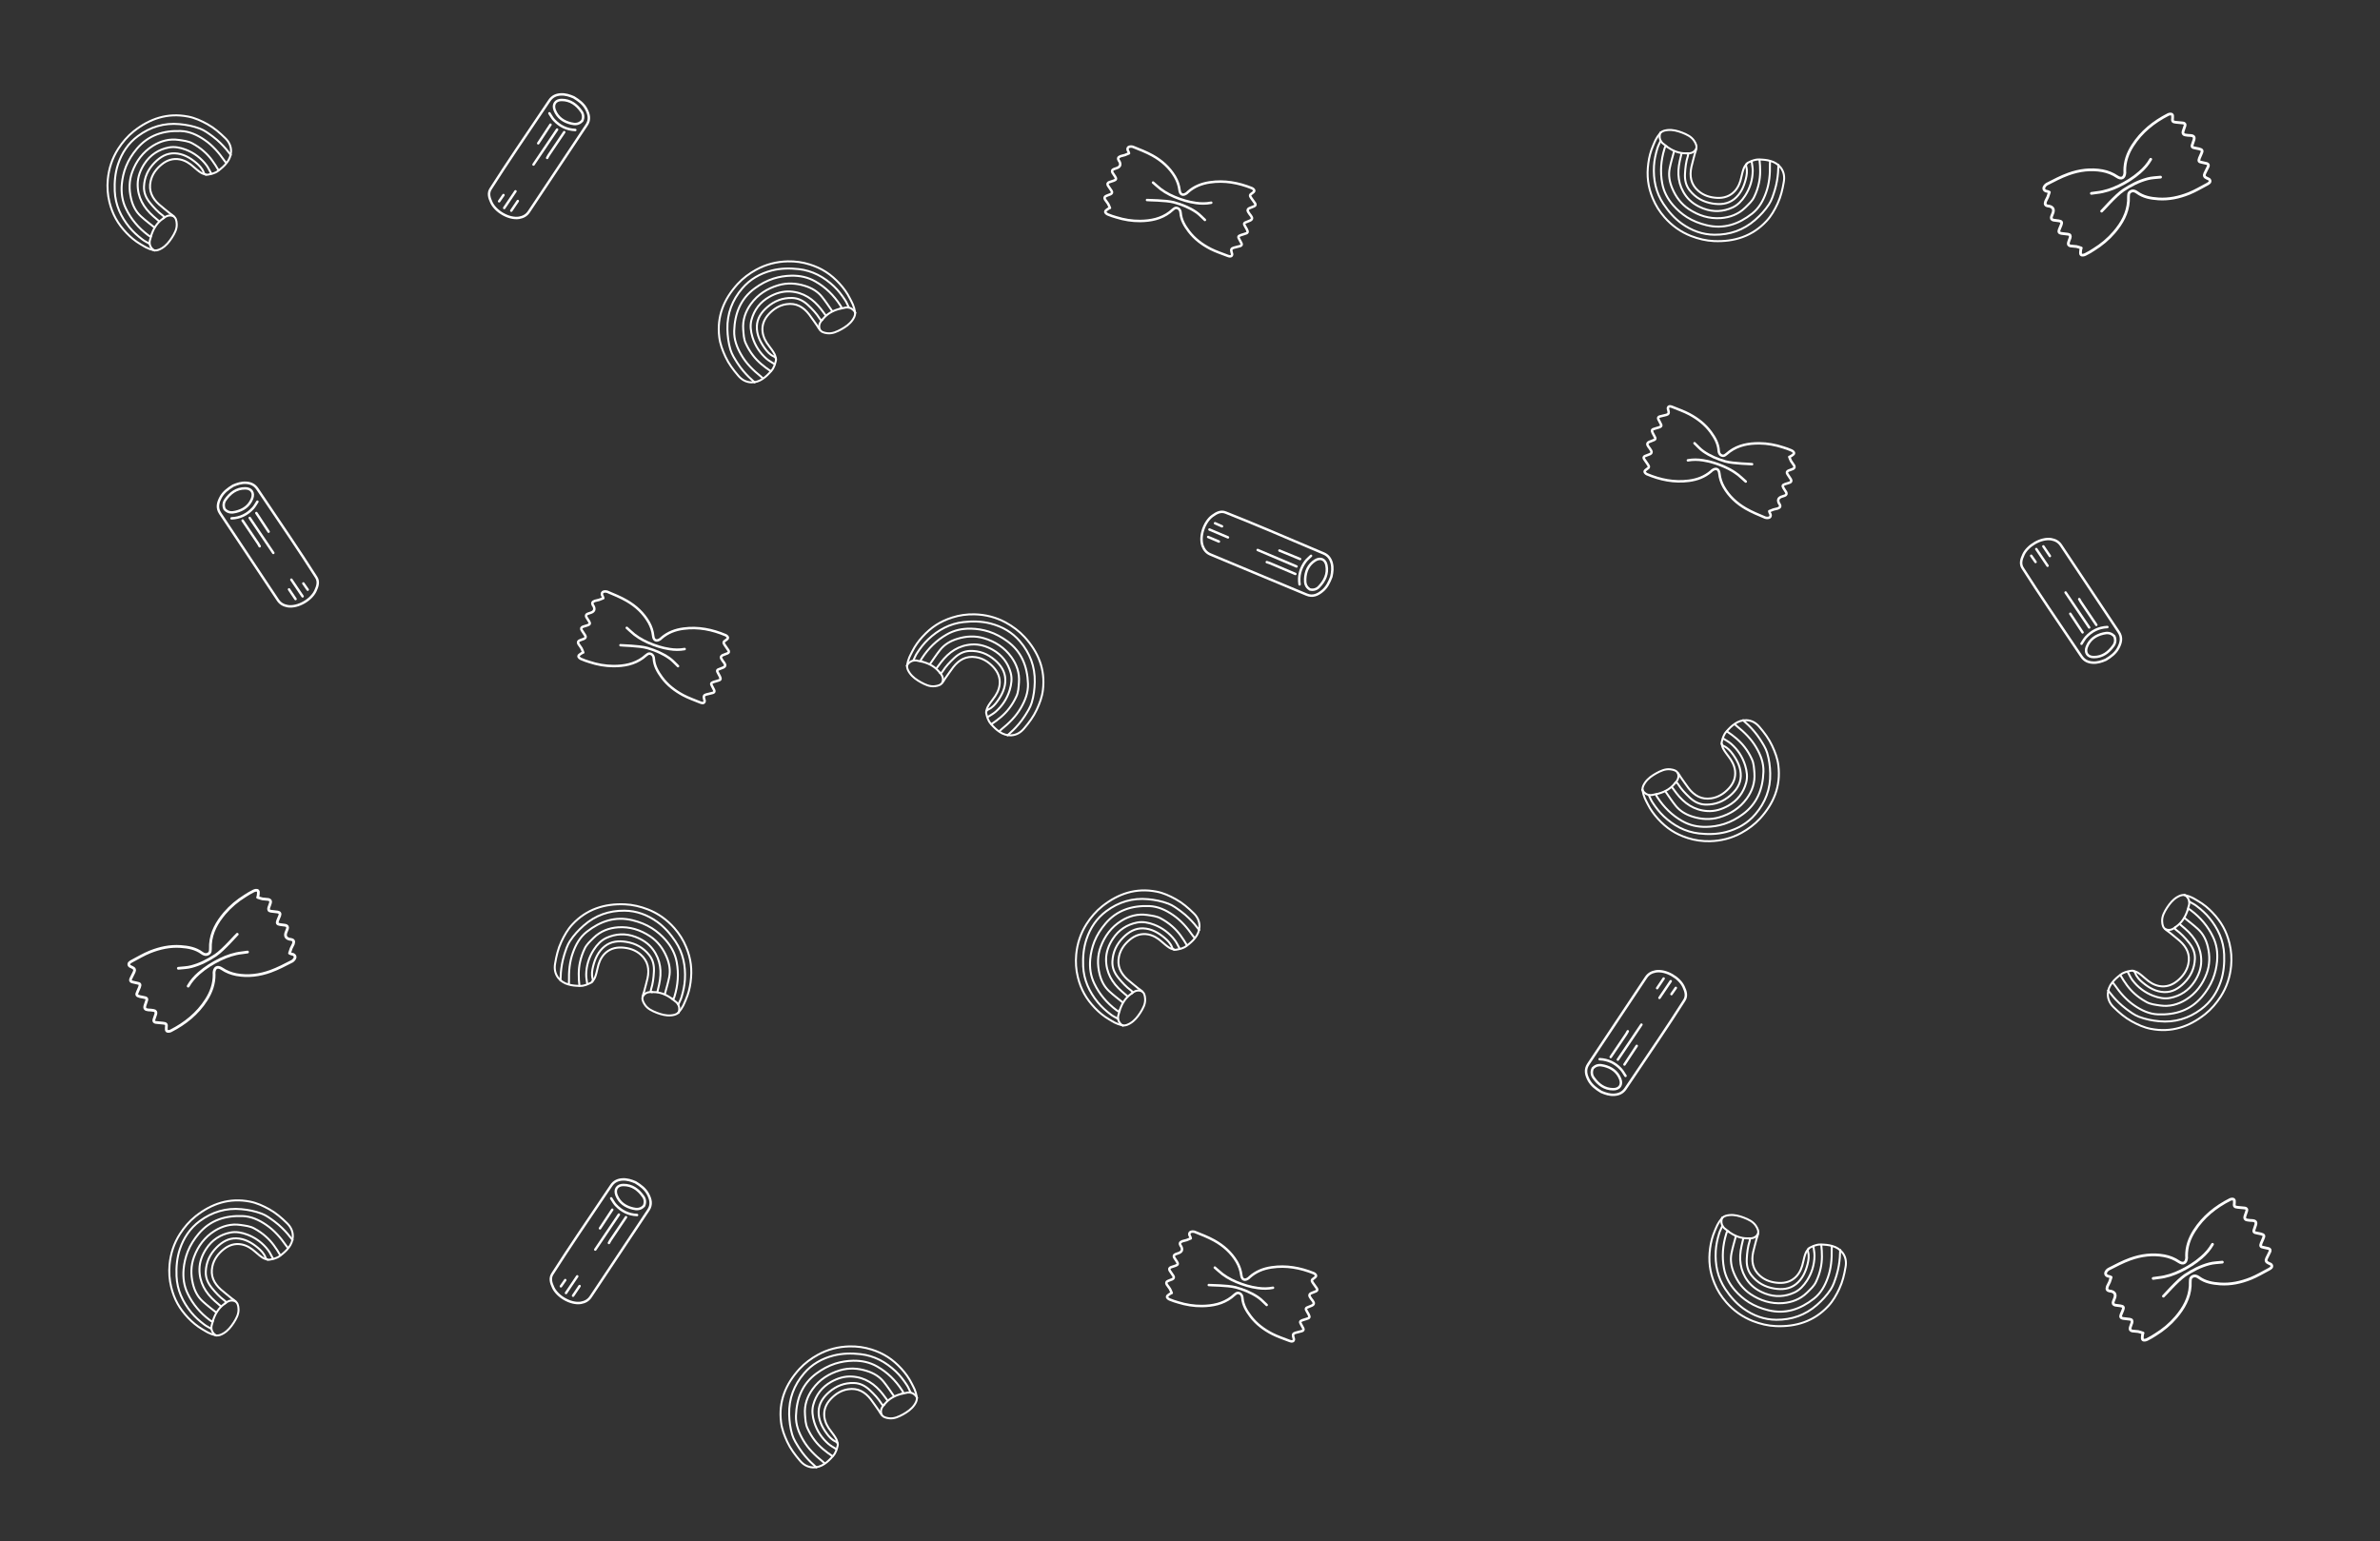<?xml version="1.0" encoding="UTF-8"?>
<svg xmlns="http://www.w3.org/2000/svg" viewBox="0 0 2419 1567" width="2419px" height="1567px">
  <rect x="0" y="0" width="2419" height="1567" fill="#333333" stroke="none"/>
  <g id="QfQIde.tif" transform="matrix(0.7, 1.212, -1.212, 0.7, 71.755, 832.831)" style="transform-origin: 144.042px 144.079px;">
    <g>
      <path class="st0" d="M120.1,92c-.5-.4-1-.9-1.5-1.2-.7-.4-1.5-1.1-2.1-.9-1,.2-1.4,1.7-1.5,2.7-.2,2.4-.1,4.8,0,7.2.2,6.6,1.3,13,3.5,19.2,2.9,8.1,7.1,15.3,14.4,20.2.7.5,1.5.8,2.2,1.3,1.3.9,3,1.4,3,3.5,0,2-1.4,3.1-2.8,3.7-5.3,2.3-8.8,6.5-11.9,11.1-4.3,6.4-6.6,13.6-7.7,21.2-.7,4.9-.6,10-.8,14.9,0,1.4,0,2.8,1.5,3.1.7.2,1.7-.6,2.5-1.2,1.5-1.1,2.7-1,3.7.5,1,1.5,2,3,3,4.5.7,1,1.6,1.2,2.5.3.9-.9,1.7-1.8,2.5-2.7,1.4-1.7,2.1-1.7,3.5,0,.7.9,1.4,1.8,2,2.7,1.5,2.2,2.2,2.3,4,.5.5-.6,1-1.2,1.5-1.7,2.1-2.5,2.5-2.5,4.5,0,.5.6,1,1.2,1.5,1.7,1.5,1.6,2.7,1.4,4-.5.7-1.1,1.4-2.2,2.3-3.2.9-1.1,2-1,3,0,1,1,1.8,2.2,2.8,3.2.9,1,1.8.7,2.5-.2,1-1.4,2-2.8,3-4.2,1.4-2,2.1-2,4-.5.7.5,1.9,1.2,2.4.9.7-.3,1.2-1.5,1.3-2.4.6-11.8-1.1-23.1-6.6-33.7-3.1-6-7.3-10.9-13.2-14.2-.3-.2-.7-.3-1-.5-3.2-2.1-3.2-4.7.3-6.4,3.5-1.7,6.4-4,9-7,5.6-6.6,8.8-14.3,10.3-22.7,1-5.6,1.2-11.4,1.5-17.2,0-1.1-.6-2.8-1.5-3.4-.9-.6-2.4-.2-3.2,1.1-.2.3-.7.5-1.3,1-.8-.9-1.6-1.7-2.4-2.7-.7-.9-1.3-2.1-2-3-1.5-1.7-2.5-1.7-4,0,0,0,0,.2,0,.2q-3.4,3.9-6.5-.5c-.4-.5-.8-1-1.2-1.5-1-1.1-2-1.1-3,0-.8,1-1.5,2-2.3,3-1.4,1.7-2.1,1.7-3.5,0-.8-1-1.5-2-2.3-3-1-1.2-2-1.2-3,0-1,1.3-2,2.7-3,4-.9,1.2-2,1.1-3,0-.8-.9-1.5-1.9-2.3-2.7-1-1.1-2-1.1-3,0-.9,1.1-1.6,2.4-2.5,3.5-.8.9-1.8,1.7-2.7,2.5" style="fill: none; stroke: rgb(255, 255, 255); stroke-linecap: round; stroke-linejoin: round; stroke-width: 2px;"></path>
      <path class="st0" d="M136.3,118.7c0,.6,4.8,14.3,5.3,21.2.4,6.5.1,13-1.6,19.3-.8,3.1-2.4,5.9-3.7,8.9" style="fill: none; stroke: rgb(255, 255, 255); stroke-linecap: round; stroke-linejoin: round; stroke-width: 2px;"></path>
      <path class="st0" d="M151.2,118.7c-.5,1.2-1,2.5-1.5,3.7-2.3,5.2-3.4,10.7-3.8,16.5-.4,6-.2,12,1,18,.8,4.1,2.1,7.9,4.2,11.5" style="fill: none; stroke: rgb(255, 255, 255); stroke-linecap: round; stroke-linejoin: round; stroke-width: 2px;"></path>
    </g>
  </g>
  <g transform="matrix(-0.602, 0.799, 0.799, 0.602, 18.697, 32.45)" style="transform-origin: 143.83px 143.895px;">
    <path class="st0" d="M209.5,186.7c-1.5,2.3-3.8,3.5-6.2,4.5-4.7,1.9-9.6,2-14.5,1.7-5-.4-10.1-1-14.2-4.4-2.8-2.3-4.6-4.7-4.3-7.3,0,0,.5-5.7,7.8-7" style="fill: none; stroke: rgb(255, 255, 255); stroke-linecap: round; stroke-linejoin: round; stroke-width: 2px;"></path>
    <path class="st0" d="M209.7,186.4c3-7.1,2.8-10.1,3.4-15.1.7-6.1.4-12.2-.6-18.2-2.1-12.7-6.5-22.8-14.7-32.8-4.9-6-10.6-10.9-17.2-15-9.6-5.9-19.9-9.4-31.2-10.3-8.1-.6-16.2-.1-23.9,1.9-20,5.2-35.8,16-45.1,35.1-3.1,6.3-4.6,13.2-5.6,20.2-1.1,7.7-.6,15.3.4,22.9.6,5.3,2.9,10,7.3,13.1,3.4,2.4,7.5,3.5,11.7,3.4,4,0,7.9-.9,11.8-2,4.3-1.2,7-3.8,9.9-6.5,1.4-1.4,1.4-2.7.2-4.5-2.3-3.6-2.9-7.8-3.1-11.9-.4-8.2.6-16.2,5.4-23.1,4.7-6.7,11.7-9.5,19.6-10.6,9.6-1.3,18.2.5,26.2,6,5.2,3.6,8,8.7,9.5,14.7,1.5,6,2.6,12,2.5,18.2,0,2.3.5,2.7,2.7,2,6.3-2,12.5-1.6,18.7.3,3.5,1.1,3.5,1.1,3.5-2.5,0-11.9-2.5-23.3-8-33.9-4-7.8-9.9-13.6-17.2-18.2-5.3-3.3-10.9-5.8-17-7.5-7-1.9-14-2.4-21.2-2-18.1,1-31.1,10.5-41.1,24.8-5.1,7.3-6.9,15.8-7.3,24.6-.5,10,1.6,19.5,4.7,28.9.3,1,.5,2,.8,3" style="fill: none; stroke: rgb(255, 255, 255); stroke-linecap: round; stroke-linejoin: round; stroke-width: 2px;"></path>
    <path class="st0" d="M207.2,178.4c.3-2.8,1-5.7.9-8.5,0-5.9-.5-11.9-1.9-17.7-3.3-13.5-9.6-25.2-20.5-34.2-7.2-5.9-14.9-10.7-23.7-13.7-11.6-3.9-23.4-4.6-35.1-1.1-14.9,4.4-26.9,13.1-35.2,26.6-3.7,6-6.7,12.2-8.7,19-1.5,5.1-1.4,10.3-1.5,15.4,0,14.5,4,25.1,4,25.9" style="fill: none; stroke: rgb(255, 255, 255); stroke-linecap: round; stroke-linejoin: round; stroke-width: 2px;"></path>
    <path class="st0" d="M191,172.5c-.2-6-.2-12-.8-17.9-.7-7.2-3.9-13.4-8.5-18.9-5.9-7.1-13.2-12.5-22.2-15.2-11.3-3.4-22.8-3.5-33.9.8-8.7,3.4-15.9,8.9-20.6,17.5-2.3,4.3-4.9,8.5-5.5,13.3-.7,4.7-.9,9.5-.5,14.2.6,8.1,3.2,15.7,6.4,23.2" style="fill: none; stroke: rgb(255, 255, 255); stroke-linecap: round; stroke-linejoin: round; stroke-width: 2px;"></path>
    <path class="st0" d="M183.1,172.5c-.2-2.6-.3-5.2-.5-7.7-1-13.1-5.7-24.4-16.5-32.4-6.1-4.5-13.2-6.5-20.7-7-10.7-.7-20.2,2.7-28.1,9.8-4.4,4-6.9,9.3-8.6,15.1-2.5,8.8-2.5,17.7,0,26.4.9,3.1,2.6,6,3.9,9" style="fill: none; stroke: rgb(255, 255, 255); stroke-linecap: round; stroke-linejoin: round; stroke-width: 2px;"></path>
    <path class="st0" d="M116.6,181.8c.4-.8,1.3-2.8,1.5-4.9.3-3.1,0-6.3-.2-9.5-.5-5.5-.1-10.9,2.3-15.9,3.1-6.3,8.4-10,15.2-11.7,6.9-1.7,13.8-1.7,20.4,1.3,9.1,4.1,12.9,11.7,13.7,21.2.4,4.6.3,9.3.6,14,0,.8-.2,4.2,0,5" style="fill: none; stroke: rgb(255, 255, 255); stroke-linecap: round; stroke-linejoin: round; stroke-width: 2px;"></path>
    <path class="st0" d="M199.2,174.7c1.2.7,4.3,1.5,5.6,2.2,2.5,1.4,4.2,3.4,4.8,6.2.1.5.5,2.5,0,3.5" style="fill: none; stroke: rgb(255, 255, 255); stroke-linecap: round; stroke-linejoin: round; stroke-width: 2px;"></path>
  </g>
  <g id="o0aKSw.tif" transform="matrix(1.034, 0.697, -0.697, 1.034, 404.15, 15.098)" style="transform-origin: 143.8px 143.716px;">
    <g>
      <path class="st0" d="M156.8,100.3c-.4-3-2.3-5.2-4.8-6.1-6.3-2.4-12.7-2.8-18.6,1.2-4.2,2.8-4.2,7.2,0,10.1,5.4,3.7,11.2,3.7,17.1,1.5,3.1-1.1,5.6-2.9,6.2-6.5" style="fill: none; stroke: rgb(255, 255, 255); stroke-linecap: round; stroke-linejoin: round; stroke-width: 2px;"></path>
      <path class="st0" d="M143.8,117.5v34.4" style="fill: none; stroke: rgb(255, 255, 255); stroke-linecap: round; stroke-linejoin: round; stroke-width: 2px;"></path>
      <path class="st0" d="M156.3,109.5c-6,3.7-12.4,4.5-19.1,2.9-2.1-.5-4-1.6-6-2.4" style="fill: none; stroke: rgb(255, 255, 255); stroke-linecap: round; stroke-linejoin: round; stroke-width: 2px;"></path>
      <path class="st0" d="M149.8,116c0,7.6,0,15.1,0,22.7,0,.8.2,1.7.2,2.5" style="fill: none; stroke: rgb(255, 255, 255); stroke-linecap: round; stroke-linejoin: round; stroke-width: 2px;"></path>
      <path class="st0" d="M143.8,178.2v16.4" style="fill: none; stroke: rgb(255, 255, 255); stroke-linecap: round; stroke-linejoin: round; stroke-width: 2px;"></path>
      <path class="st0" d="M137.1,117.2c0,6.1.2,12.1.2,18.2" style="fill: none; stroke: rgb(255, 255, 255); stroke-linecap: round; stroke-linejoin: round; stroke-width: 2px;"></path>
      <path class="st0" d="M149.8,183.7v9.5" style="fill: none; stroke: rgb(255, 255, 255); stroke-linecap: round; stroke-linejoin: round; stroke-width: 2px;"></path>
      <path class="st0" d="M137.4,186.2c0,2.1,0,4.2-.1,6.2" style="fill: none; stroke: rgb(255, 255, 255); stroke-linecap: round; stroke-linejoin: round; stroke-width: 2px;"></path>
      <path class="st0" d="M140.4,88.1c-3.7.7-7.2,1.7-10.2,4-3,2.3-4.8,5.2-4.8,9.2,0,16.1,0,32.2,0,48.3,0,12.7.2,25.4.5,38.1,0,4.4,3.2,6.9,6.7,9,6.9,4.2,19.5,3.5,25.7-2.2,2.5-2.4,3.9-5.1,3.9-8.5-.1-28.3-.3-56.6-.5-85,0-5.4-3.3-8.4-7.7-10.7-4.2-2.2-8.8-2.4-13.4-2.2" style="fill: none; stroke: rgb(255, 255, 255); stroke-linecap: round; stroke-linejoin: round; stroke-width: 2px;"></path>
    </g>
  </g>
  <g transform="matrix(0.839, -0.545, 0.545, 0.839, 646.924, 174.216)" style="transform-origin: 143.83px 143.895px;">
    <path class="st0" d="M209.5,186.7c-1.5,2.3-3.8,3.5-6.2,4.5-4.7,1.9-9.6,2-14.5,1.7-5-.4-10.1-1-14.2-4.4-2.8-2.3-4.6-4.7-4.3-7.3,0,0,.5-5.7,7.8-7" style="fill: none; stroke: rgb(255, 255, 255); stroke-linecap: round; stroke-linejoin: round; stroke-width: 2px;"></path>
    <path class="st0" d="M209.7,186.4c3-7.1,2.8-10.1,3.4-15.1.7-6.1.4-12.2-.6-18.2-2.1-12.7-6.5-22.8-14.7-32.8-4.9-6-10.6-10.9-17.2-15-9.6-5.9-19.9-9.4-31.2-10.3-8.1-.6-16.2-.1-23.9,1.9-20,5.2-35.8,16-45.1,35.1-3.1,6.3-4.6,13.2-5.6,20.2-1.1,7.7-.6,15.3.4,22.9.6,5.3,2.9,10,7.3,13.1,3.4,2.4,7.5,3.5,11.7,3.4,4,0,7.9-.9,11.8-2,4.3-1.2,7-3.8,9.9-6.5,1.4-1.4,1.4-2.7.2-4.5-2.3-3.6-2.9-7.8-3.1-11.9-.4-8.2.6-16.2,5.4-23.1,4.7-6.7,11.7-9.5,19.6-10.6,9.6-1.3,18.2.5,26.2,6,5.2,3.6,8,8.7,9.5,14.7,1.5,6,2.6,12,2.5,18.2,0,2.3.5,2.7,2.7,2,6.3-2,12.5-1.6,18.7.3,3.5,1.1,3.5,1.1,3.5-2.5,0-11.9-2.5-23.3-8-33.9-4-7.8-9.9-13.6-17.2-18.2-5.3-3.3-10.9-5.8-17-7.5-7-1.9-14-2.4-21.2-2-18.1,1-31.1,10.5-41.1,24.8-5.1,7.3-6.9,15.8-7.3,24.6-.5,10,1.6,19.5,4.7,28.9.3,1,.5,2,.8,3" style="fill: none; stroke: rgb(255, 255, 255); stroke-linecap: round; stroke-linejoin: round; stroke-width: 2px;"></path>
    <path class="st0" d="M207.2,178.4c.3-2.8,1-5.7.9-8.5,0-5.9-.5-11.9-1.9-17.7-3.3-13.5-9.6-25.2-20.5-34.2-7.2-5.9-14.9-10.7-23.7-13.7-11.6-3.9-23.4-4.6-35.1-1.1-14.9,4.4-26.9,13.1-35.2,26.6-3.7,6-6.7,12.2-8.7,19-1.5,5.1-1.4,10.3-1.5,15.4,0,14.5,4,25.1,4,25.9" style="fill: none; stroke: rgb(255, 255, 255); stroke-linecap: round; stroke-linejoin: round; stroke-width: 2px;"></path>
    <path class="st0" d="M191,172.5c-.2-6-.2-12-.8-17.9-.7-7.2-3.9-13.4-8.5-18.9-5.9-7.1-13.2-12.5-22.2-15.2-11.3-3.4-22.8-3.5-33.9.8-8.7,3.4-15.9,8.9-20.6,17.5-2.3,4.3-4.9,8.5-5.5,13.3-.7,4.7-.9,9.5-.5,14.2.6,8.1,3.2,15.7,6.4,23.2" style="fill: none; stroke: rgb(255, 255, 255); stroke-linecap: round; stroke-linejoin: round; stroke-width: 2px;"></path>
    <path class="st0" d="M183.1,172.5c-.2-2.6-.3-5.2-.5-7.7-1-13.1-5.7-24.4-16.5-32.4-6.1-4.5-13.2-6.5-20.7-7-10.7-.7-20.2,2.7-28.1,9.8-4.4,4-6.9,9.3-8.6,15.1-2.5,8.8-2.5,17.7,0,26.4.9,3.1,2.6,6,3.9,9" style="fill: none; stroke: rgb(255, 255, 255); stroke-linecap: round; stroke-linejoin: round; stroke-width: 2px;"></path>
    <path class="st0" d="M116.6,181.8c.4-.8,1.3-2.8,1.5-4.9.3-3.1,0-6.3-.2-9.5-.5-5.5-.1-10.9,2.3-15.9,3.1-6.3,8.4-10,15.2-11.7,6.9-1.7,13.8-1.7,20.4,1.3,9.1,4.1,12.9,11.7,13.7,21.2.4,4.6.3,9.3.6,14,0,.8-.2,4.2,0,5" style="fill: none; stroke: rgb(255, 255, 255); stroke-linecap: round; stroke-linejoin: round; stroke-width: 2px;"></path>
    <path class="st0" d="M199.2,174.7c1.2.7,4.3,1.5,5.6,2.2,2.5,1.4,4.2,3.4,4.8,6.2.1.5.5,2.5,0,3.5" style="fill: none; stroke: rgb(255, 255, 255); stroke-linecap: round; stroke-linejoin: round; stroke-width: 2px;"></path>
  </g>
  <g id="group-1" transform="matrix(0.41, -1.191, 1.191, 0.41, 1055.182, 60.436)" style="transform-origin: 144.042px 144.079px;">
    <g>
      <path class="st0" d="M120.1,92c-.5-.4-1-.9-1.5-1.2-.7-.4-1.5-1.1-2.1-.9-1,.2-1.4,1.7-1.5,2.7-.2,2.4-.1,4.8,0,7.2.2,6.6,1.3,13,3.5,19.2,2.9,8.1,7.1,15.3,14.4,20.2.7.5,1.5.8,2.2,1.3,1.3.9,3,1.4,3,3.5,0,2-1.4,3.1-2.8,3.7-5.3,2.3-8.8,6.5-11.9,11.1-4.3,6.4-6.6,13.6-7.7,21.2-.7,4.9-.6,10-.8,14.9,0,1.4,0,2.8,1.5,3.1.7.2,1.7-.6,2.5-1.2,1.5-1.1,2.7-1,3.7.5,1,1.5,2,3,3,4.5.7,1,1.6,1.2,2.5.3.9-.9,1.7-1.8,2.5-2.7,1.4-1.7,2.1-1.7,3.5,0,.7.9,1.4,1.8,2,2.7,1.5,2.2,2.2,2.3,4,.5.5-.6,1-1.2,1.5-1.7,2.1-2.5,2.5-2.5,4.5,0,.5.6,1,1.2,1.5,1.7,1.5,1.6,2.7,1.4,4-.5.7-1.1,1.4-2.2,2.3-3.2.9-1.1,2-1,3,0,1,1,1.8,2.2,2.8,3.2.9,1,1.8.7,2.5-.2,1-1.4,2-2.8,3-4.2,1.4-2,2.1-2,4-.5.7.5,1.9,1.2,2.4.9.7-.3,1.2-1.5,1.3-2.4.6-11.8-1.1-23.1-6.6-33.7-3.1-6-7.3-10.9-13.2-14.2-.3-.2-.7-.3-1-.5-3.2-2.1-3.2-4.7.3-6.4,3.5-1.7,6.4-4,9-7,5.6-6.6,8.8-14.3,10.3-22.7,1-5.6,1.2-11.4,1.5-17.2,0-1.1-.6-2.8-1.5-3.4-.9-.6-2.4-.2-3.2,1.1-.2.3-.7.5-1.3,1-.8-.9-1.6-1.7-2.4-2.7-.7-.9-1.3-2.1-2-3-1.5-1.7-2.5-1.7-4,0,0,0,0,.2,0,.2q-3.4,3.9-6.5-.5c-.4-.5-.8-1-1.2-1.5-1-1.1-2-1.1-3,0-.8,1-1.5,2-2.3,3-1.4,1.7-2.1,1.7-3.5,0-.8-1-1.5-2-2.3-3-1-1.2-2-1.2-3,0-1,1.3-2,2.7-3,4-.9,1.2-2,1.1-3,0-.8-.9-1.5-1.9-2.3-2.7-1-1.1-2-1.1-3,0-.9,1.1-1.6,2.4-2.5,3.5-.8.9-1.8,1.7-2.7,2.5" style="fill: none; stroke: rgb(255, 255, 255); stroke-linecap: round; stroke-linejoin: round; stroke-width: 2px;"></path>
      <path class="st0" d="M136.3,118.7c0,.6,4.8,14.3,5.3,21.2.4,6.5.1,13-1.6,19.3-.8,3.1-2.4,5.9-3.7,8.9" style="fill: none; stroke: rgb(255, 255, 255); stroke-linecap: round; stroke-linejoin: round; stroke-width: 2px;"></path>
      <path class="st0" d="M151.2,118.7c-.5,1.2-1,2.5-1.5,3.7-2.3,5.2-3.4,10.7-3.8,16.5-.4,6-.2,12,1,18,.8,4.1,2.1,7.9,4.2,11.5" style="fill: none; stroke: rgb(255, 255, 255); stroke-linecap: round; stroke-linejoin: round; stroke-width: 2px;"></path>
    </g>
  </g>
  <g transform="matrix(-0.839, -0.545, -0.545, 0.839, 856.463, 533.038)" style="transform-origin: 143.83px 143.895px;">
    <path class="st0" d="M209.5,186.7c-1.5,2.3-3.8,3.5-6.2,4.5-4.7,1.9-9.6,2-14.5,1.7-5-.4-10.1-1-14.2-4.4-2.8-2.3-4.6-4.7-4.3-7.3,0,0,.5-5.7,7.8-7" style="fill: none; stroke: rgb(255, 255, 255); stroke-linecap: round; stroke-linejoin: round; stroke-width: 2px;"></path>
    <path class="st0" d="M209.7,186.4c3-7.1,2.8-10.1,3.4-15.1.7-6.1.4-12.2-.6-18.2-2.1-12.7-6.5-22.8-14.7-32.8-4.9-6-10.6-10.9-17.2-15-9.6-5.9-19.9-9.4-31.2-10.3-8.1-.6-16.2-.1-23.9,1.9-20,5.2-35.8,16-45.1,35.1-3.1,6.3-4.6,13.2-5.6,20.2-1.1,7.7-.6,15.3.4,22.9.6,5.3,2.9,10,7.3,13.1,3.4,2.4,7.5,3.5,11.7,3.4,4,0,7.9-.9,11.8-2,4.3-1.2,7-3.8,9.9-6.5,1.4-1.4,1.4-2.7.2-4.5-2.3-3.6-2.9-7.8-3.1-11.9-.4-8.2.6-16.2,5.4-23.1,4.7-6.7,11.7-9.5,19.6-10.6,9.6-1.3,18.2.5,26.2,6,5.2,3.6,8,8.7,9.5,14.7,1.5,6,2.6,12,2.5,18.2,0,2.3.5,2.7,2.7,2,6.3-2,12.5-1.6,18.7.3,3.5,1.1,3.5,1.1,3.5-2.5,0-11.9-2.5-23.3-8-33.9-4-7.8-9.9-13.6-17.2-18.2-5.3-3.3-10.9-5.8-17-7.5-7-1.9-14-2.4-21.2-2-18.1,1-31.1,10.5-41.1,24.8-5.1,7.3-6.9,15.8-7.3,24.6-.5,10,1.6,19.5,4.7,28.9.3,1,.5,2,.8,3" style="fill: none; stroke: rgb(255, 255, 255); stroke-linecap: round; stroke-linejoin: round; stroke-width: 2px;"></path>
    <path class="st0" d="M207.2,178.4c.3-2.8,1-5.7.9-8.5,0-5.9-.5-11.9-1.9-17.7-3.3-13.5-9.6-25.2-20.5-34.2-7.2-5.9-14.9-10.7-23.7-13.7-11.6-3.9-23.4-4.6-35.1-1.1-14.9,4.4-26.9,13.1-35.2,26.6-3.7,6-6.7,12.2-8.7,19-1.5,5.1-1.4,10.3-1.5,15.4,0,14.5,4,25.1,4,25.9" style="fill: none; stroke: rgb(255, 255, 255); stroke-linecap: round; stroke-linejoin: round; stroke-width: 2px;"></path>
    <path class="st0" d="M191,172.5c-.2-6-.2-12-.8-17.9-.7-7.2-3.9-13.4-8.5-18.9-5.9-7.1-13.2-12.5-22.2-15.2-11.3-3.4-22.8-3.5-33.9.8-8.7,3.4-15.9,8.9-20.6,17.5-2.3,4.3-4.9,8.5-5.5,13.3-.7,4.7-.9,9.5-.5,14.2.6,8.1,3.2,15.7,6.4,23.2" style="fill: none; stroke: rgb(255, 255, 255); stroke-linecap: round; stroke-linejoin: round; stroke-width: 2px;"></path>
    <path class="st0" d="M183.1,172.5c-.2-2.6-.3-5.2-.5-7.7-1-13.1-5.7-24.4-16.5-32.4-6.1-4.5-13.2-6.5-20.7-7-10.7-.7-20.2,2.7-28.1,9.8-4.4,4-6.9,9.3-8.6,15.1-2.5,8.8-2.5,17.7,0,26.4.9,3.1,2.6,6,3.9,9" style="fill: none; stroke: rgb(255, 255, 255); stroke-linecap: round; stroke-linejoin: round; stroke-width: 2px;"></path>
    <path class="st0" d="M116.6,181.8c.4-.8,1.3-2.8,1.5-4.9.3-3.1,0-6.3-.2-9.5-.5-5.5-.1-10.9,2.3-15.9,3.1-6.3,8.4-10,15.2-11.7,6.9-1.7,13.8-1.7,20.4,1.3,9.1,4.1,12.9,11.7,13.7,21.2.4,4.6.3,9.3.6,14,0,.8-.2,4.2,0,5" style="fill: none; stroke: rgb(255, 255, 255); stroke-linecap: round; stroke-linejoin: round; stroke-width: 2px;"></path>
    <path class="st0" d="M199.2,174.7c1.2.7,4.3,1.5,5.6,2.2,2.5,1.4,4.2,3.4,4.8,6.2.1.5.5,2.5,0,3.5" style="fill: none; stroke: rgb(255, 255, 255); stroke-linecap: round; stroke-linejoin: round; stroke-width: 2px;"></path>
  </g>
  <g transform="matrix(0.956, 0.292, -0.292, 0.956, 495.118, 825.722)" style="transform-origin: 143.83px 143.895px;">
    <path class="st0" d="M209.5,186.7c-1.5,2.3-3.8,3.5-6.2,4.5-4.7,1.9-9.6,2-14.5,1.7-5-.4-10.1-1-14.2-4.4-2.8-2.3-4.6-4.7-4.3-7.3,0,0,.5-5.7,7.8-7" style="fill: none; stroke: rgb(255, 255, 255); stroke-linecap: round; stroke-linejoin: round; stroke-width: 2px;"></path>
    <path class="st0" d="M209.7,186.4c3-7.1,2.8-10.1,3.4-15.1.7-6.1.4-12.2-.6-18.2-2.1-12.7-6.5-22.8-14.7-32.8-4.9-6-10.6-10.9-17.2-15-9.6-5.9-19.9-9.4-31.2-10.3-8.1-.6-16.2-.1-23.9,1.9-20,5.2-35.8,16-45.1,35.1-3.1,6.3-4.6,13.2-5.6,20.2-1.1,7.7-.6,15.3.4,22.9.6,5.3,2.9,10,7.3,13.1,3.4,2.4,7.5,3.5,11.7,3.4,4,0,7.9-.9,11.8-2,4.3-1.2,7-3.8,9.9-6.5,1.4-1.4,1.4-2.7.2-4.5-2.3-3.6-2.9-7.8-3.1-11.9-.4-8.2.6-16.2,5.4-23.1,4.7-6.7,11.7-9.5,19.6-10.6,9.6-1.3,18.2.5,26.2,6,5.2,3.6,8,8.7,9.5,14.7,1.5,6,2.6,12,2.5,18.2,0,2.3.5,2.7,2.7,2,6.3-2,12.5-1.6,18.7.3,3.5,1.1,3.5,1.1,3.5-2.5,0-11.9-2.5-23.3-8-33.9-4-7.8-9.9-13.6-17.2-18.2-5.3-3.3-10.9-5.8-17-7.5-7-1.9-14-2.4-21.2-2-18.1,1-31.1,10.5-41.1,24.8-5.1,7.3-6.9,15.8-7.3,24.6-.5,10,1.6,19.5,4.7,28.9.3,1,.5,2,.8,3" style="fill: none; stroke: rgb(255, 255, 255); stroke-linecap: round; stroke-linejoin: round; stroke-width: 2px;"></path>
    <path class="st0" d="M207.2,178.4c.3-2.8,1-5.7.9-8.5,0-5.9-.5-11.9-1.9-17.7-3.3-13.5-9.6-25.2-20.5-34.2-7.2-5.9-14.9-10.7-23.7-13.7-11.6-3.9-23.4-4.6-35.1-1.1-14.9,4.4-26.9,13.1-35.2,26.6-3.7,6-6.7,12.2-8.7,19-1.5,5.1-1.4,10.3-1.5,15.4,0,14.5,4,25.1,4,25.9" style="fill: none; stroke: rgb(255, 255, 255); stroke-linecap: round; stroke-linejoin: round; stroke-width: 2px;"></path>
    <path class="st0" d="M191,172.5c-.2-6-.2-12-.8-17.9-.7-7.2-3.9-13.4-8.5-18.9-5.9-7.1-13.2-12.5-22.2-15.2-11.3-3.4-22.8-3.5-33.9.8-8.7,3.4-15.9,8.9-20.6,17.5-2.3,4.3-4.9,8.5-5.5,13.3-.7,4.7-.9,9.5-.5,14.2.6,8.1,3.2,15.7,6.4,23.2" style="fill: none; stroke: rgb(255, 255, 255); stroke-linecap: round; stroke-linejoin: round; stroke-width: 2px;"></path>
    <path class="st0" d="M183.1,172.5c-.2-2.6-.3-5.2-.5-7.7-1-13.1-5.7-24.4-16.5-32.4-6.1-4.5-13.2-6.5-20.7-7-10.7-.7-20.2,2.7-28.1,9.8-4.4,4-6.9,9.3-8.6,15.1-2.5,8.8-2.5,17.7,0,26.4.9,3.1,2.6,6,3.9,9" style="fill: none; stroke: rgb(255, 255, 255); stroke-linecap: round; stroke-linejoin: round; stroke-width: 2px;"></path>
    <path class="st0" d="M116.6,181.8c.4-.8,1.3-2.8,1.5-4.9.3-3.1,0-6.3-.2-9.5-.5-5.5-.1-10.9,2.3-15.9,3.1-6.3,8.4-10,15.2-11.7,6.9-1.7,13.8-1.7,20.4,1.3,9.1,4.1,12.9,11.7,13.7,21.2.4,4.6.3,9.3.6,14,0,.8-.2,4.2,0,5" style="fill: none; stroke: rgb(255, 255, 255); stroke-linecap: round; stroke-linejoin: round; stroke-width: 2px;"></path>
    <path class="st0" d="M199.2,174.7c1.2.7,4.3,1.5,5.6,2.2,2.5,1.4,4.2,3.4,4.8,6.2.1.5.5,2.5,0,3.5" style="fill: none; stroke: rgb(255, 255, 255); stroke-linecap: round; stroke-linejoin: round; stroke-width: 2px;"></path>
  </g>
  <g transform="matrix(-0.602, 0.799, 0.799, 0.602, 1002.972, 820.346)" style="transform-origin: 143.83px 143.895px;">
    <path class="st0" d="M209.5,186.7c-1.5,2.3-3.8,3.5-6.2,4.5-4.7,1.9-9.6,2-14.5,1.7-5-.4-10.1-1-14.2-4.4-2.8-2.3-4.6-4.7-4.3-7.3,0,0,.5-5.7,7.8-7" style="fill: none; stroke: rgb(255, 255, 255); stroke-linecap: round; stroke-linejoin: round; stroke-width: 2px;"></path>
    <path class="st0" d="M209.7,186.4c3-7.1,2.8-10.1,3.4-15.1.7-6.1.4-12.2-.6-18.2-2.1-12.7-6.5-22.8-14.7-32.8-4.9-6-10.6-10.9-17.2-15-9.6-5.9-19.9-9.4-31.2-10.3-8.1-.6-16.2-.1-23.9,1.9-20,5.2-35.8,16-45.1,35.1-3.1,6.3-4.6,13.2-5.6,20.2-1.1,7.7-.6,15.3.4,22.9.6,5.3,2.9,10,7.3,13.1,3.4,2.4,7.5,3.5,11.7,3.4,4,0,7.9-.9,11.8-2,4.3-1.2,7-3.8,9.9-6.5,1.4-1.4,1.4-2.7.2-4.5-2.3-3.6-2.9-7.8-3.1-11.9-.4-8.2.6-16.2,5.4-23.1,4.7-6.7,11.7-9.5,19.6-10.6,9.6-1.3,18.2.5,26.2,6,5.2,3.6,8,8.7,9.5,14.7,1.5,6,2.6,12,2.5,18.2,0,2.3.5,2.7,2.7,2,6.3-2,12.5-1.6,18.7.3,3.5,1.1,3.5,1.1,3.5-2.5,0-11.9-2.5-23.3-8-33.9-4-7.8-9.9-13.6-17.2-18.2-5.3-3.3-10.9-5.8-17-7.5-7-1.9-14-2.4-21.2-2-18.1,1-31.1,10.5-41.1,24.8-5.1,7.3-6.9,15.8-7.3,24.6-.5,10,1.6,19.5,4.7,28.9.3,1,.5,2,.8,3" style="fill: none; stroke: rgb(255, 255, 255); stroke-linecap: round; stroke-linejoin: round; stroke-width: 2px;"></path>
    <path class="st0" d="M207.2,178.4c.3-2.8,1-5.7.9-8.5,0-5.9-.5-11.9-1.9-17.7-3.3-13.5-9.6-25.2-20.5-34.2-7.2-5.9-14.9-10.7-23.7-13.7-11.6-3.9-23.4-4.6-35.1-1.1-14.9,4.4-26.9,13.1-35.2,26.6-3.7,6-6.7,12.2-8.7,19-1.5,5.1-1.4,10.3-1.5,15.4,0,14.5,4,25.1,4,25.9" style="fill: none; stroke: rgb(255, 255, 255); stroke-linecap: round; stroke-linejoin: round; stroke-width: 2px;"></path>
    <path class="st0" d="M191,172.5c-.2-6-.2-12-.8-17.9-.7-7.2-3.9-13.4-8.5-18.9-5.9-7.1-13.2-12.5-22.2-15.2-11.3-3.4-22.8-3.5-33.9.8-8.7,3.4-15.9,8.9-20.6,17.5-2.3,4.3-4.9,8.5-5.5,13.3-.7,4.7-.9,9.5-.5,14.2.6,8.1,3.2,15.7,6.4,23.2" style="fill: none; stroke: rgb(255, 255, 255); stroke-linecap: round; stroke-linejoin: round; stroke-width: 2px;"></path>
    <path class="st0" d="M183.1,172.5c-.2-2.6-.3-5.2-.5-7.7-1-13.1-5.7-24.4-16.5-32.4-6.1-4.5-13.2-6.5-20.7-7-10.7-.7-20.2,2.7-28.1,9.8-4.4,4-6.9,9.3-8.6,15.1-2.5,8.8-2.5,17.7,0,26.4.9,3.1,2.6,6,3.9,9" style="fill: none; stroke: rgb(255, 255, 255); stroke-linecap: round; stroke-linejoin: round; stroke-width: 2px;"></path>
    <path class="st0" d="M116.6,181.8c.4-.8,1.3-2.8,1.5-4.9.3-3.1,0-6.3-.2-9.5-.5-5.5-.1-10.9,2.3-15.9,3.1-6.3,8.4-10,15.2-11.7,6.9-1.7,13.8-1.7,20.4,1.3,9.1,4.1,12.9,11.7,13.7,21.2.4,4.6.3,9.3.6,14,0,.8-.2,4.2,0,5" style="fill: none; stroke: rgb(255, 255, 255); stroke-linecap: round; stroke-linejoin: round; stroke-width: 2px;"></path>
    <path class="st0" d="M199.2,174.7c1.2.7,4.3,1.5,5.6,2.2,2.5,1.4,4.2,3.4,4.8,6.2.1.5.5,2.5,0,3.5" style="fill: none; stroke: rgb(255, 255, 255); stroke-linecap: round; stroke-linejoin: round; stroke-width: 2px;"></path>
  </g>
  <g id="group-2" transform="matrix(-1.034, 0.697, 0.697, 1.034, 128.294, 409.912)" style="transform-origin: 143.8px 143.716px;">
    <g>
      <path class="st0" d="M156.8,100.3c-.4-3-2.3-5.2-4.8-6.1-6.3-2.4-12.7-2.8-18.6,1.2-4.2,2.8-4.2,7.2,0,10.1,5.4,3.7,11.2,3.7,17.1,1.5,3.1-1.1,5.6-2.9,6.2-6.5" style="fill: none; stroke: rgb(255, 255, 255); stroke-linecap: round; stroke-linejoin: round; stroke-width: 2px;"></path>
      <path class="st0" d="M143.8,117.5v34.4" style="fill: none; stroke: rgb(255, 255, 255); stroke-linecap: round; stroke-linejoin: round; stroke-width: 2px;"></path>
      <path class="st0" d="M156.3,109.5c-6,3.7-12.4,4.5-19.1,2.9-2.1-.5-4-1.6-6-2.4" style="fill: none; stroke: rgb(255, 255, 255); stroke-linecap: round; stroke-linejoin: round; stroke-width: 2px;"></path>
      <path class="st0" d="M149.8,116c0,7.6,0,15.1,0,22.7,0,.8.2,1.7.2,2.5" style="fill: none; stroke: rgb(255, 255, 255); stroke-linecap: round; stroke-linejoin: round; stroke-width: 2px;"></path>
      <path class="st0" d="M143.8,178.2v16.4" style="fill: none; stroke: rgb(255, 255, 255); stroke-linecap: round; stroke-linejoin: round; stroke-width: 2px;"></path>
      <path class="st0" d="M137.1,117.2c0,6.1.2,12.1.2,18.2" style="fill: none; stroke: rgb(255, 255, 255); stroke-linecap: round; stroke-linejoin: round; stroke-width: 2px;"></path>
      <path class="st0" d="M149.8,183.7v9.5" style="fill: none; stroke: rgb(255, 255, 255); stroke-linecap: round; stroke-linejoin: round; stroke-width: 2px;"></path>
      <path class="st0" d="M137.4,186.2c0,2.1,0,4.2-.1,6.2" style="fill: none; stroke: rgb(255, 255, 255); stroke-linecap: round; stroke-linejoin: round; stroke-width: 2px;"></path>
      <path class="st0" d="M140.4,88.1c-3.7.7-7.2,1.7-10.2,4-3,2.3-4.8,5.2-4.8,9.2,0,16.1,0,32.2,0,48.3,0,12.7.2,25.4.5,38.1,0,4.4,3.2,6.9,6.7,9,6.9,4.2,19.5,3.5,25.7-2.2,2.5-2.4,3.9-5.1,3.9-8.5-.1-28.3-.3-56.6-.5-85,0-5.4-3.3-8.4-7.7-10.7-4.2-2.2-8.8-2.4-13.4-2.2" style="fill: none; stroke: rgb(255, 255, 255); stroke-linecap: round; stroke-linejoin: round; stroke-width: 2px;"></path>
    </g>
  </g>
  <g id="group-3" transform="matrix(0.431, -1.184, 1.184, 0.431, 519.984, 513.602)" style="transform-origin: 144.042px 144.079px;">
    <g>
      <path class="st0" d="M120.1,92c-.5-.4-1-.9-1.5-1.2-.7-.4-1.5-1.1-2.1-.9-1,.2-1.4,1.7-1.5,2.7-.2,2.4-.1,4.8,0,7.2.2,6.6,1.3,13,3.5,19.2,2.9,8.1,7.1,15.3,14.4,20.2.7.5,1.5.8,2.2,1.3,1.3.9,3,1.4,3,3.5,0,2-1.4,3.1-2.8,3.7-5.3,2.3-8.8,6.5-11.9,11.1-4.3,6.4-6.6,13.6-7.7,21.2-.7,4.9-.6,10-.8,14.9,0,1.4,0,2.8,1.5,3.1.7.2,1.7-.6,2.5-1.2,1.5-1.1,2.7-1,3.7.5,1,1.5,2,3,3,4.5.7,1,1.6,1.2,2.5.3.9-.9,1.7-1.8,2.5-2.7,1.4-1.7,2.1-1.7,3.5,0,.7.9,1.4,1.8,2,2.7,1.5,2.2,2.2,2.3,4,.5.5-.6,1-1.2,1.5-1.7,2.1-2.5,2.5-2.5,4.5,0,.5.6,1,1.2,1.5,1.7,1.5,1.6,2.7,1.4,4-.5.7-1.1,1.4-2.2,2.3-3.2.9-1.1,2-1,3,0,1,1,1.8,2.2,2.8,3.2.9,1,1.8.7,2.5-.2,1-1.4,2-2.8,3-4.2,1.4-2,2.1-2,4-.5.7.5,1.9,1.2,2.4.9.7-.3,1.2-1.5,1.3-2.4.6-11.8-1.1-23.1-6.6-33.7-3.1-6-7.3-10.9-13.2-14.2-.3-.2-.7-.3-1-.5-3.2-2.1-3.2-4.7.3-6.4,3.5-1.7,6.4-4,9-7,5.6-6.6,8.8-14.3,10.3-22.7,1-5.6,1.2-11.4,1.5-17.2,0-1.1-.6-2.8-1.5-3.4-.9-.6-2.4-.2-3.2,1.1-.2.3-.7.5-1.3,1-.8-.9-1.6-1.7-2.4-2.7-.7-.9-1.3-2.1-2-3-1.5-1.7-2.5-1.7-4,0,0,0,0,.2,0,.2q-3.4,3.9-6.5-.5c-.4-.5-.8-1-1.2-1.5-1-1.1-2-1.1-3,0-.8,1-1.5,2-2.3,3-1.4,1.7-2.1,1.7-3.5,0-.8-1-1.5-2-2.3-3-1-1.2-2-1.2-3,0-1,1.3-2,2.7-3,4-.9,1.2-2,1.1-3,0-.8-.9-1.5-1.9-2.3-2.7-1-1.1-2-1.1-3,0-.9,1.1-1.6,2.4-2.5,3.5-.8.9-1.8,1.7-2.7,2.5" style="fill: none; stroke: rgb(255, 255, 255); stroke-linecap: round; stroke-linejoin: round; stroke-width: 2px;"></path>
      <path class="st0" d="M136.3,118.7c0,.6,4.8,14.3,5.3,21.2.4,6.5.1,13-1.6,19.3-.8,3.1-2.4,5.9-3.7,8.9" style="fill: none; stroke: rgb(255, 255, 255); stroke-linecap: round; stroke-linejoin: round; stroke-width: 2px;"></path>
      <path class="st0" d="M151.2,118.7c-.5,1.2-1,2.5-1.5,3.7-2.3,5.2-3.4,10.7-3.8,16.5-.4,6-.2,12,1,18,.8,4.1,2.1,7.9,4.2,11.5" style="fill: none; stroke: rgb(255, 255, 255); stroke-linecap: round; stroke-linejoin: round; stroke-width: 2px;"></path>
    </g>
  </g>
  <g id="group-4" transform="matrix(-0.487, 1.148, -1.148, -0.487, 1143.878, 419.364)" style="transform-origin: 143.8px 143.716px;">
    <g>
      <path class="st0" d="M156.8,100.3c-.4-3-2.3-5.2-4.8-6.1-6.3-2.4-12.7-2.8-18.6,1.2-4.2,2.8-4.2,7.2,0,10.1,5.4,3.7,11.2,3.7,17.1,1.5,3.1-1.1,5.6-2.9,6.2-6.5" style="fill: none; stroke: rgb(255, 255, 255); stroke-linecap: round; stroke-linejoin: round; stroke-width: 2px;"></path>
      <path class="st0" d="M143.8,117.5v34.4" style="fill: none; stroke: rgb(255, 255, 255); stroke-linecap: round; stroke-linejoin: round; stroke-width: 2px;"></path>
      <path class="st0" d="M156.3,109.5c-6,3.7-12.4,4.5-19.1,2.9-2.1-.5-4-1.6-6-2.4" style="fill: none; stroke: rgb(255, 255, 255); stroke-linecap: round; stroke-linejoin: round; stroke-width: 2px;"></path>
      <path class="st0" d="M149.8,116c0,7.6,0,15.1,0,22.7,0,.8.2,1.7.2,2.5" style="fill: none; stroke: rgb(255, 255, 255); stroke-linecap: round; stroke-linejoin: round; stroke-width: 2px;"></path>
      <path class="st0" d="M143.8,178.2v16.4" style="fill: none; stroke: rgb(255, 255, 255); stroke-linecap: round; stroke-linejoin: round; stroke-width: 2px;"></path>
      <path class="st0" d="M137.1,117.2c0,6.1.2,12.1.2,18.2" style="fill: none; stroke: rgb(255, 255, 255); stroke-linecap: round; stroke-linejoin: round; stroke-width: 2px;"></path>
      <path class="st0" d="M149.8,183.7v9.5" style="fill: none; stroke: rgb(255, 255, 255); stroke-linecap: round; stroke-linejoin: round; stroke-width: 2px;"></path>
      <path class="st0" d="M137.4,186.2c0,2.1,0,4.2-.1,6.2" style="fill: none; stroke: rgb(255, 255, 255); stroke-linecap: round; stroke-linejoin: round; stroke-width: 2px;"></path>
      <path class="st0" d="M140.4,88.1c-3.7.7-7.2,1.7-10.2,4-3,2.3-4.8,5.2-4.8,9.2,0,16.1,0,32.2,0,48.3,0,12.7.2,25.4.5,38.1,0,4.4,3.2,6.9,6.7,9,6.9,4.2,19.5,3.5,25.7-2.2,2.5-2.4,3.9-5.1,3.9-8.5-.1-28.3-.3-56.6-.5-85,0-5.4-3.3-8.4-7.7-10.7-4.2-2.2-8.8-2.4-13.4-2.2" style="fill: none; stroke: rgb(255, 255, 255); stroke-linecap: round; stroke-linejoin: round; stroke-width: 2px;"></path>
    </g>
  </g>
  <g id="group-5" transform="matrix(-0.7, -1.212, 1.212, -0.7, 2017.392, 43.409)" style="transform-origin: 144.042px 144.079px;">
    <g>
      <path class="st0" d="M120.1,92c-.5-.4-1-.9-1.5-1.2-.7-.4-1.5-1.1-2.1-.9-1,.2-1.4,1.7-1.5,2.7-.2,2.4-.1,4.8,0,7.2.2,6.6,1.3,13,3.5,19.2,2.9,8.1,7.1,15.3,14.4,20.2.7.5,1.5.8,2.2,1.3,1.3.9,3,1.4,3,3.5,0,2-1.4,3.1-2.8,3.7-5.3,2.3-8.8,6.5-11.9,11.1-4.3,6.4-6.6,13.6-7.7,21.2-.7,4.9-.6,10-.8,14.9,0,1.4,0,2.8,1.5,3.1.7.2,1.7-.6,2.5-1.2,1.5-1.1,2.7-1,3.7.5,1,1.5,2,3,3,4.5.7,1,1.6,1.2,2.5.3.9-.9,1.7-1.8,2.5-2.7,1.4-1.7,2.1-1.7,3.5,0,.7.9,1.4,1.8,2,2.7,1.5,2.2,2.2,2.3,4,.5.5-.6,1-1.2,1.5-1.7,2.1-2.5,2.5-2.5,4.5,0,.5.6,1,1.2,1.5,1.7,1.5,1.6,2.7,1.4,4-.5.7-1.1,1.4-2.2,2.3-3.2.9-1.1,2-1,3,0,1,1,1.8,2.2,2.8,3.2.9,1,1.8.7,2.5-.2,1-1.4,2-2.8,3-4.2,1.4-2,2.1-2,4-.5.7.5,1.9,1.2,2.4.9.7-.3,1.2-1.5,1.3-2.4.6-11.8-1.1-23.1-6.6-33.7-3.1-6-7.3-10.9-13.2-14.2-.3-.2-.7-.3-1-.5-3.2-2.1-3.2-4.7.3-6.4,3.5-1.7,6.4-4,9-7,5.6-6.6,8.8-14.3,10.3-22.7,1-5.6,1.2-11.4,1.5-17.2,0-1.1-.6-2.8-1.5-3.4-.9-.6-2.4-.2-3.2,1.1-.2.3-.7.5-1.3,1-.8-.9-1.6-1.7-2.4-2.7-.7-.9-1.3-2.1-2-3-1.5-1.7-2.5-1.7-4,0,0,0,0,.2,0,.2q-3.4,3.9-6.5-.5c-.4-.5-.8-1-1.2-1.5-1-1.1-2-1.1-3,0-.8,1-1.5,2-2.3,3-1.4,1.7-2.1,1.7-3.5,0-.8-1-1.5-2-2.3-3-1-1.2-2-1.2-3,0-1,1.3-2,2.7-3,4-.9,1.2-2,1.1-3,0-.8-.9-1.5-1.9-2.3-2.7-1-1.1-2-1.1-3,0-.9,1.1-1.6,2.4-2.5,3.5-.8.9-1.8,1.7-2.7,2.5" style="fill: none; stroke: rgb(255, 255, 255); stroke-linecap: round; stroke-linejoin: round; stroke-width: 2px;"></path>
      <path class="st0" d="M136.3,118.7c0,.6,4.8,14.3,5.3,21.2.4,6.5.1,13-1.6,19.3-.8,3.1-2.4,5.9-3.7,8.9" style="fill: none; stroke: rgb(255, 255, 255); stroke-linecap: round; stroke-linejoin: round; stroke-width: 2px;"></path>
      <path class="st0" d="M151.2,118.7c-.5,1.2-1,2.5-1.5,3.7-2.3,5.2-3.4,10.7-3.8,16.5-.4,6-.2,12,1,18,.8,4.1,2.1,7.9,4.2,11.5" style="fill: none; stroke: rgb(255, 255, 255); stroke-linecap: round; stroke-linejoin: round; stroke-width: 2px;"></path>
    </g>
  </g>
  <g transform="matrix(0.602, -0.799, -0.799, -0.602, 2070.875, 844.156)" style="transform-origin: 143.83px 143.895px;">
    <path class="st0" d="M209.5,186.7c-1.5,2.3-3.8,3.5-6.2,4.5-4.7,1.9-9.6,2-14.5,1.7-5-.4-10.1-1-14.2-4.4-2.8-2.3-4.6-4.7-4.3-7.3,0,0,.5-5.7,7.8-7" style="fill: none; stroke: rgb(255, 255, 255); stroke-linecap: round; stroke-linejoin: round; stroke-width: 2px;"></path>
    <path class="st0" d="M209.7,186.4c3-7.1,2.8-10.1,3.4-15.1.7-6.1.4-12.2-.6-18.2-2.1-12.7-6.5-22.8-14.7-32.8-4.9-6-10.6-10.9-17.2-15-9.6-5.9-19.9-9.4-31.2-10.3-8.1-.6-16.2-.1-23.9,1.9-20,5.2-35.8,16-45.1,35.1-3.1,6.3-4.6,13.2-5.6,20.2-1.1,7.7-.6,15.3.4,22.9.6,5.3,2.9,10,7.3,13.1,3.4,2.4,7.5,3.5,11.7,3.4,4,0,7.9-.9,11.8-2,4.3-1.2,7-3.8,9.9-6.5,1.4-1.4,1.4-2.7.2-4.5-2.3-3.6-2.9-7.8-3.1-11.9-.4-8.2.6-16.2,5.4-23.1,4.7-6.7,11.7-9.5,19.6-10.6,9.6-1.3,18.2.5,26.2,6,5.2,3.6,8,8.7,9.5,14.7,1.5,6,2.6,12,2.5,18.2,0,2.3.5,2.7,2.7,2,6.3-2,12.5-1.6,18.7.3,3.5,1.1,3.5,1.1,3.5-2.5,0-11.9-2.5-23.3-8-33.9-4-7.8-9.9-13.6-17.2-18.2-5.3-3.3-10.9-5.8-17-7.5-7-1.9-14-2.4-21.2-2-18.1,1-31.1,10.5-41.1,24.8-5.1,7.3-6.9,15.8-7.3,24.6-.5,10,1.6,19.5,4.7,28.9.3,1,.5,2,.8,3" style="fill: none; stroke: rgb(255, 255, 255); stroke-linecap: round; stroke-linejoin: round; stroke-width: 2px;"></path>
    <path class="st0" d="M207.2,178.4c.3-2.8,1-5.7.9-8.5,0-5.9-.5-11.9-1.9-17.7-3.3-13.5-9.6-25.2-20.5-34.2-7.2-5.9-14.9-10.7-23.7-13.7-11.6-3.9-23.4-4.6-35.1-1.1-14.9,4.4-26.9,13.1-35.2,26.6-3.7,6-6.7,12.2-8.7,19-1.5,5.1-1.4,10.3-1.5,15.4,0,14.5,4,25.1,4,25.9" style="fill: none; stroke: rgb(255, 255, 255); stroke-linecap: round; stroke-linejoin: round; stroke-width: 2px;"></path>
    <path class="st0" d="M191,172.5c-.2-6-.2-12-.8-17.9-.7-7.2-3.9-13.4-8.5-18.9-5.9-7.1-13.2-12.5-22.2-15.2-11.3-3.4-22.8-3.5-33.9.8-8.7,3.4-15.9,8.9-20.6,17.5-2.3,4.3-4.9,8.5-5.5,13.3-.7,4.7-.9,9.5-.5,14.2.6,8.1,3.2,15.7,6.4,23.2" style="fill: none; stroke: rgb(255, 255, 255); stroke-linecap: round; stroke-linejoin: round; stroke-width: 2px;"></path>
    <path class="st0" d="M183.1,172.5c-.2-2.6-.3-5.2-.5-7.7-1-13.1-5.7-24.4-16.5-32.4-6.1-4.5-13.2-6.5-20.7-7-10.7-.7-20.2,2.7-28.1,9.8-4.4,4-6.9,9.3-8.6,15.1-2.5,8.8-2.5,17.7,0,26.4.9,3.1,2.6,6,3.9,9" style="fill: none; stroke: rgb(255, 255, 255); stroke-linecap: round; stroke-linejoin: round; stroke-width: 2px;"></path>
    <path class="st0" d="M116.6,181.8c.4-.8,1.3-2.8,1.5-4.9.3-3.1,0-6.3-.2-9.5-.5-5.5-.1-10.9,2.3-15.9,3.1-6.3,8.4-10,15.2-11.7,6.9-1.7,13.8-1.7,20.4,1.3,9.1,4.1,12.9,11.7,13.7,21.2.4,4.6.3,9.3.6,14,0,.8-.2,4.2,0,5" style="fill: none; stroke: rgb(255, 255, 255); stroke-linecap: round; stroke-linejoin: round; stroke-width: 2px;"></path>
    <path class="st0" d="M199.2,174.7c1.2.7,4.3,1.5,5.6,2.2,2.5,1.4,4.2,3.4,4.8,6.2.1.5.5,2.5,0,3.5" style="fill: none; stroke: rgb(255, 255, 255); stroke-linecap: round; stroke-linejoin: round; stroke-width: 2px;"></path>
  </g>
  <g id="group-6" transform="matrix(-1.034, -0.697, 0.697, -1.034, 1518.827, 906.355)" style="transform-origin: 143.8px 143.716px;">
    <g>
      <path class="st0" d="M156.8,100.3c-.4-3-2.3-5.2-4.8-6.1-6.3-2.4-12.7-2.8-18.6,1.2-4.2,2.8-4.2,7.2,0,10.1,5.4,3.7,11.2,3.7,17.1,1.5,3.1-1.1,5.6-2.9,6.2-6.5" style="fill: none; stroke: rgb(255, 255, 255); stroke-linecap: round; stroke-linejoin: round; stroke-width: 2px;"></path>
      <path class="st0" d="M143.8,117.5v34.4" style="fill: none; stroke: rgb(255, 255, 255); stroke-linecap: round; stroke-linejoin: round; stroke-width: 2px;"></path>
      <path class="st0" d="M156.3,109.5c-6,3.7-12.4,4.5-19.1,2.9-2.1-.5-4-1.6-6-2.4" style="fill: none; stroke: rgb(255, 255, 255); stroke-linecap: round; stroke-linejoin: round; stroke-width: 2px;"></path>
      <path class="st0" d="M149.8,116c0,7.6,0,15.1,0,22.7,0,.8.2,1.7.2,2.5" style="fill: none; stroke: rgb(255, 255, 255); stroke-linecap: round; stroke-linejoin: round; stroke-width: 2px;"></path>
      <path class="st0" d="M143.8,178.2v16.4" style="fill: none; stroke: rgb(255, 255, 255); stroke-linecap: round; stroke-linejoin: round; stroke-width: 2px;"></path>
      <path class="st0" d="M137.1,117.2c0,6.1.2,12.1.2,18.2" style="fill: none; stroke: rgb(255, 255, 255); stroke-linecap: round; stroke-linejoin: round; stroke-width: 2px;"></path>
      <path class="st0" d="M149.8,183.7v9.5" style="fill: none; stroke: rgb(255, 255, 255); stroke-linecap: round; stroke-linejoin: round; stroke-width: 2px;"></path>
      <path class="st0" d="M137.4,186.2c0,2.1,0,4.2-.1,6.2" style="fill: none; stroke: rgb(255, 255, 255); stroke-linecap: round; stroke-linejoin: round; stroke-width: 2px;"></path>
      <path class="st0" d="M140.4,88.1c-3.7.7-7.2,1.7-10.2,4-3,2.3-4.8,5.2-4.8,9.2,0,16.1,0,32.2,0,48.3,0,12.7.2,25.4.5,38.1,0,4.4,3.2,6.9,6.7,9,6.9,4.2,19.5,3.5,25.7-2.2,2.5-2.4,3.9-5.1,3.9-8.5-.1-28.3-.3-56.6-.5-85,0-5.4-3.3-8.4-7.7-10.7-4.2-2.2-8.8-2.4-13.4-2.2" style="fill: none; stroke: rgb(255, 255, 255); stroke-linecap: round; stroke-linejoin: round; stroke-width: 2px;"></path>
    </g>
  </g>
  <g transform="matrix(-0.839, 0.545, -0.545, -0.839, 1603.974, 658.825)" style="transform-origin: 143.83px 143.895px;">
    <path class="st0" d="M209.5,186.7c-1.5,2.3-3.8,3.5-6.2,4.5-4.7,1.9-9.6,2-14.5,1.7-5-.4-10.1-1-14.2-4.4-2.8-2.3-4.6-4.7-4.3-7.3,0,0,.5-5.7,7.8-7" style="fill: none; stroke: rgb(255, 255, 255); stroke-linecap: round; stroke-linejoin: round; stroke-width: 2px;"></path>
    <path class="st0" d="M209.7,186.4c3-7.1,2.8-10.1,3.4-15.1.7-6.1.4-12.2-.6-18.2-2.1-12.7-6.5-22.8-14.7-32.8-4.9-6-10.6-10.9-17.2-15-9.6-5.9-19.9-9.4-31.2-10.3-8.1-.6-16.2-.1-23.9,1.9-20,5.2-35.8,16-45.1,35.1-3.1,6.3-4.6,13.2-5.6,20.2-1.1,7.7-.6,15.3.4,22.9.6,5.3,2.9,10,7.3,13.1,3.4,2.4,7.5,3.5,11.7,3.4,4,0,7.9-.9,11.8-2,4.3-1.2,7-3.8,9.9-6.5,1.4-1.4,1.4-2.7.2-4.5-2.3-3.6-2.9-7.8-3.1-11.9-.4-8.2.6-16.2,5.4-23.1,4.7-6.7,11.7-9.5,19.6-10.6,9.6-1.3,18.2.5,26.2,6,5.2,3.6,8,8.7,9.5,14.7,1.5,6,2.6,12,2.5,18.2,0,2.3.5,2.7,2.7,2,6.3-2,12.5-1.6,18.7.3,3.5,1.1,3.5,1.1,3.5-2.5,0-11.9-2.5-23.3-8-33.9-4-7.8-9.9-13.6-17.2-18.2-5.3-3.3-10.9-5.8-17-7.5-7-1.9-14-2.4-21.2-2-18.1,1-31.1,10.5-41.1,24.8-5.1,7.3-6.9,15.8-7.3,24.6-.5,10,1.6,19.5,4.7,28.9.3,1,.5,2,.8,3" style="fill: none; stroke: rgb(255, 255, 255); stroke-linecap: round; stroke-linejoin: round; stroke-width: 2px;"></path>
    <path class="st0" d="M207.2,178.4c.3-2.8,1-5.7.9-8.5,0-5.9-.5-11.9-1.9-17.7-3.3-13.5-9.6-25.2-20.5-34.2-7.2-5.9-14.9-10.7-23.7-13.7-11.6-3.9-23.4-4.6-35.1-1.1-14.9,4.4-26.9,13.1-35.2,26.6-3.7,6-6.7,12.2-8.7,19-1.5,5.1-1.4,10.3-1.5,15.4,0,14.5,4,25.1,4,25.9" style="fill: none; stroke: rgb(255, 255, 255); stroke-linecap: round; stroke-linejoin: round; stroke-width: 2px;"></path>
    <path class="st0" d="M191,172.5c-.2-6-.2-12-.8-17.9-.7-7.2-3.9-13.4-8.5-18.9-5.9-7.1-13.2-12.5-22.2-15.2-11.3-3.4-22.8-3.5-33.9.8-8.7,3.4-15.9,8.9-20.6,17.5-2.3,4.3-4.9,8.5-5.5,13.3-.7,4.7-.9,9.5-.5,14.2.6,8.1,3.2,15.7,6.4,23.2" style="fill: none; stroke: rgb(255, 255, 255); stroke-linecap: round; stroke-linejoin: round; stroke-width: 2px;"></path>
    <path class="st0" d="M183.1,172.5c-.2-2.6-.3-5.2-.5-7.7-1-13.1-5.7-24.4-16.5-32.4-6.1-4.5-13.2-6.5-20.7-7-10.7-.7-20.2,2.7-28.1,9.8-4.4,4-6.9,9.3-8.6,15.1-2.5,8.8-2.5,17.7,0,26.4.9,3.1,2.6,6,3.9,9" style="fill: none; stroke: rgb(255, 255, 255); stroke-linecap: round; stroke-linejoin: round; stroke-width: 2px;"></path>
    <path class="st0" d="M116.6,181.8c.4-.8,1.3-2.8,1.5-4.9.3-3.1,0-6.3-.2-9.5-.5-5.5-.1-10.9,2.3-15.9,3.1-6.3,8.4-10,15.2-11.7,6.9-1.7,13.8-1.7,20.4,1.3,9.1,4.1,12.9,11.7,13.7,21.2.4,4.6.3,9.3.6,14,0,.8-.2,4.2,0,5" style="fill: none; stroke: rgb(255, 255, 255); stroke-linecap: round; stroke-linejoin: round; stroke-width: 2px;"></path>
    <path class="st0" d="M199.2,174.7c1.2.7,4.3,1.5,5.6,2.2,2.5,1.4,4.2,3.4,4.8,6.2.1.5.5,2.5,0,3.5" style="fill: none; stroke: rgb(255, 255, 255); stroke-linecap: round; stroke-linejoin: round; stroke-width: 2px;"></path>
  </g>
  <g transform="matrix(-0.956, -0.292, 0.292, -0.956, 1594.454, 50.885)" style="transform-origin: 143.83px 143.895px;">
    <path class="st0" d="M209.5,186.7c-1.5,2.3-3.8,3.5-6.2,4.5-4.7,1.9-9.6,2-14.5,1.7-5-.4-10.1-1-14.2-4.4-2.8-2.3-4.6-4.7-4.3-7.3,0,0,.5-5.7,7.8-7" style="fill: none; stroke: rgb(255, 255, 255); stroke-linecap: round; stroke-linejoin: round; stroke-width: 2px;"></path>
    <path class="st0" d="M209.7,186.4c3-7.1,2.8-10.1,3.4-15.1.7-6.1.4-12.2-.6-18.2-2.1-12.7-6.5-22.8-14.7-32.8-4.9-6-10.6-10.9-17.2-15-9.6-5.9-19.9-9.4-31.2-10.3-8.1-.6-16.2-.1-23.9,1.9-20,5.2-35.8,16-45.1,35.1-3.1,6.3-4.6,13.2-5.6,20.2-1.1,7.7-.6,15.3.4,22.9.6,5.3,2.9,10,7.3,13.1,3.4,2.4,7.5,3.5,11.7,3.4,4,0,7.9-.9,11.8-2,4.3-1.2,7-3.8,9.9-6.5,1.4-1.4,1.4-2.7.2-4.5-2.3-3.6-2.9-7.8-3.1-11.9-.4-8.2.6-16.2,5.4-23.1,4.7-6.7,11.7-9.5,19.6-10.6,9.6-1.3,18.2.5,26.2,6,5.2,3.6,8,8.7,9.5,14.7,1.5,6,2.6,12,2.5,18.2,0,2.3.5,2.7,2.7,2,6.3-2,12.5-1.6,18.7.3,3.5,1.1,3.5,1.1,3.5-2.5,0-11.9-2.5-23.3-8-33.9-4-7.8-9.9-13.6-17.2-18.2-5.3-3.3-10.9-5.8-17-7.5-7-1.9-14-2.4-21.2-2-18.1,1-31.1,10.5-41.1,24.8-5.1,7.3-6.9,15.8-7.3,24.6-.5,10,1.6,19.5,4.7,28.9.3,1,.5,2,.8,3" style="fill: none; stroke: rgb(255, 255, 255); stroke-linecap: round; stroke-linejoin: round; stroke-width: 2px;"></path>
    <path class="st0" d="M207.2,178.4c.3-2.8,1-5.7.9-8.5,0-5.9-.5-11.9-1.9-17.7-3.3-13.5-9.6-25.2-20.5-34.2-7.2-5.9-14.9-10.7-23.7-13.7-11.6-3.9-23.4-4.6-35.1-1.1-14.9,4.4-26.9,13.1-35.2,26.6-3.7,6-6.7,12.2-8.7,19-1.5,5.1-1.4,10.3-1.5,15.4,0,14.5,4,25.1,4,25.9" style="fill: none; stroke: rgb(255, 255, 255); stroke-linecap: round; stroke-linejoin: round; stroke-width: 2px;"></path>
    <path class="st0" d="M191,172.5c-.2-6-.2-12-.8-17.9-.7-7.2-3.9-13.4-8.5-18.9-5.9-7.1-13.2-12.5-22.2-15.2-11.3-3.4-22.8-3.5-33.9.8-8.7,3.4-15.9,8.9-20.6,17.5-2.3,4.3-4.9,8.5-5.5,13.3-.7,4.7-.9,9.5-.5,14.2.6,8.1,3.2,15.7,6.4,23.2" style="fill: none; stroke: rgb(255, 255, 255); stroke-linecap: round; stroke-linejoin: round; stroke-width: 2px;"></path>
    <path class="st0" d="M183.1,172.5c-.2-2.6-.3-5.2-.5-7.7-1-13.1-5.7-24.4-16.5-32.4-6.1-4.5-13.2-6.5-20.7-7-10.7-.7-20.2,2.7-28.1,9.8-4.4,4-6.9,9.3-8.6,15.1-2.5,8.8-2.5,17.7,0,26.4.9,3.1,2.6,6,3.9,9" style="fill: none; stroke: rgb(255, 255, 255); stroke-linecap: round; stroke-linejoin: round; stroke-width: 2px;"></path>
    <path class="st0" d="M116.6,181.8c.4-.8,1.3-2.8,1.5-4.9.3-3.1,0-6.3-.2-9.5-.5-5.5-.1-10.9,2.3-15.9,3.1-6.3,8.4-10,15.2-11.7,6.9-1.7,13.8-1.7,20.4,1.3,9.1,4.1,12.9,11.7,13.7,21.2.4,4.6.3,9.3.6,14,0,.8-.2,4.2,0,5" style="fill: none; stroke: rgb(255, 255, 255); stroke-linecap: round; stroke-linejoin: round; stroke-width: 2px;"></path>
    <path class="st0" d="M199.2,174.7c1.2.7,4.3,1.5,5.6,2.2,2.5,1.4,4.2,3.4,4.8,6.2.1.5.5,2.5,0,3.5" style="fill: none; stroke: rgb(255, 255, 255); stroke-linecap: round; stroke-linejoin: round; stroke-width: 2px;"></path>
  </g>
  <g id="group-7" transform="matrix(1.034, -0.697, -0.697, -1.034, 1961.338, 467.053)" style="transform-origin: 143.8px 143.716px;">
    <g>
      <path class="st0" d="M156.8,100.3c-.4-3-2.3-5.2-4.8-6.1-6.3-2.4-12.7-2.8-18.6,1.2-4.2,2.8-4.2,7.2,0,10.1,5.4,3.7,11.2,3.7,17.1,1.5,3.1-1.1,5.6-2.9,6.2-6.5" style="fill: none; stroke: rgb(255, 255, 255); stroke-linecap: round; stroke-linejoin: round; stroke-width: 2px;"></path>
      <path class="st0" d="M143.8,117.5v34.4" style="fill: none; stroke: rgb(255, 255, 255); stroke-linecap: round; stroke-linejoin: round; stroke-width: 2px;"></path>
      <path class="st0" d="M156.3,109.5c-6,3.7-12.4,4.5-19.1,2.9-2.1-.5-4-1.6-6-2.4" style="fill: none; stroke: rgb(255, 255, 255); stroke-linecap: round; stroke-linejoin: round; stroke-width: 2px;"></path>
      <path class="st0" d="M149.8,116c0,7.6,0,15.1,0,22.7,0,.8.2,1.7.2,2.5" style="fill: none; stroke: rgb(255, 255, 255); stroke-linecap: round; stroke-linejoin: round; stroke-width: 2px;"></path>
      <path class="st0" d="M143.8,178.2v16.4" style="fill: none; stroke: rgb(255, 255, 255); stroke-linecap: round; stroke-linejoin: round; stroke-width: 2px;"></path>
      <path class="st0" d="M137.1,117.2c0,6.1.2,12.1.2,18.2" style="fill: none; stroke: rgb(255, 255, 255); stroke-linecap: round; stroke-linejoin: round; stroke-width: 2px;"></path>
      <path class="st0" d="M149.8,183.7v9.5" style="fill: none; stroke: rgb(255, 255, 255); stroke-linecap: round; stroke-linejoin: round; stroke-width: 2px;"></path>
      <path class="st0" d="M137.4,186.2c0,2.1,0,4.2-.1,6.2" style="fill: none; stroke: rgb(255, 255, 255); stroke-linecap: round; stroke-linejoin: round; stroke-width: 2px;"></path>
      <path class="st0" d="M140.4,88.1c-3.7.7-7.2,1.7-10.2,4-3,2.3-4.8,5.2-4.8,9.2,0,16.1,0,32.2,0,48.3,0,12.7.2,25.4.5,38.1,0,4.4,3.2,6.9,6.7,9,6.9,4.2,19.5,3.5,25.7-2.2,2.5-2.4,3.9-5.1,3.9-8.5-.1-28.3-.3-56.6-.5-85,0-5.4-3.3-8.4-7.7-10.7-4.2-2.2-8.8-2.4-13.4-2.2" style="fill: none; stroke: rgb(255, 255, 255); stroke-linecap: round; stroke-linejoin: round; stroke-width: 2px;"></path>
    </g>
  </g>
  <g id="group-8" transform="matrix(-0.431, 1.184, -1.184, -0.431, 1603.344, 326.017)" style="transform-origin: 144.042px 144.079px;">
    <g>
      <path class="st0" d="M120.1,92c-.5-.4-1-.9-1.5-1.2-.7-.4-1.5-1.1-2.1-.9-1,.2-1.4,1.7-1.5,2.7-.2,2.4-.1,4.8,0,7.2.2,6.6,1.3,13,3.5,19.2,2.9,8.1,7.1,15.3,14.4,20.2.7.5,1.5.8,2.2,1.3,1.3.9,3,1.4,3,3.5,0,2-1.4,3.1-2.8,3.7-5.3,2.3-8.8,6.5-11.9,11.1-4.3,6.4-6.6,13.6-7.7,21.2-.7,4.9-.6,10-.8,14.9,0,1.4,0,2.8,1.5,3.1.7.2,1.7-.6,2.5-1.2,1.5-1.1,2.7-1,3.7.5,1,1.5,2,3,3,4.5.7,1,1.6,1.2,2.5.3.9-.9,1.7-1.8,2.5-2.7,1.4-1.7,2.1-1.7,3.5,0,.7.9,1.4,1.8,2,2.7,1.5,2.2,2.2,2.3,4,.5.5-.6,1-1.2,1.5-1.7,2.1-2.5,2.5-2.5,4.5,0,.5.6,1,1.2,1.5,1.7,1.5,1.6,2.7,1.4,4-.5.7-1.1,1.4-2.2,2.3-3.2.9-1.1,2-1,3,0,1,1,1.8,2.2,2.8,3.2.9,1,1.8.7,2.5-.2,1-1.4,2-2.8,3-4.2,1.4-2,2.1-2,4-.5.7.5,1.9,1.2,2.4.9.7-.3,1.2-1.5,1.3-2.4.6-11.8-1.1-23.1-6.6-33.7-3.1-6-7.3-10.9-13.2-14.2-.3-.2-.7-.3-1-.5-3.2-2.1-3.2-4.7.3-6.4,3.5-1.7,6.4-4,9-7,5.6-6.6,8.8-14.3,10.3-22.7,1-5.6,1.2-11.4,1.5-17.2,0-1.1-.6-2.8-1.5-3.4-.9-.6-2.4-.2-3.2,1.1-.2.3-.7.5-1.3,1-.8-.9-1.6-1.7-2.4-2.7-.7-.9-1.3-2.1-2-3-1.5-1.7-2.5-1.7-4,0,0,0,0,.2,0,.2q-3.4,3.9-6.5-.5c-.4-.5-.8-1-1.2-1.5-1-1.1-2-1.1-3,0-.8,1-1.5,2-2.3,3-1.4,1.7-2.1,1.7-3.5,0-.8-1-1.5-2-2.3-3-1-1.2-2-1.2-3,0-1,1.3-2,2.7-3,4-.9,1.2-2,1.1-3,0-.8-.9-1.5-1.9-2.3-2.7-1-1.1-2-1.1-3,0-.9,1.1-1.6,2.4-2.5,3.5-.8.9-1.8,1.7-2.7,2.5" style="fill: none; stroke: rgb(255, 255, 255); stroke-linecap: round; stroke-linejoin: round; stroke-width: 2px;"></path>
      <path class="st0" d="M136.3,118.7c0,.6,4.8,14.3,5.3,21.2.4,6.5.1,13-1.6,19.3-.8,3.1-2.4,5.9-3.7,8.9" style="fill: none; stroke: rgb(255, 255, 255); stroke-linecap: round; stroke-linejoin: round; stroke-width: 2px;"></path>
      <path class="st0" d="M151.2,118.7c-.5,1.2-1,2.5-1.5,3.7-2.3,5.2-3.4,10.7-3.8,16.5-.4,6-.2,12,1,18,.8,4.1,2.1,7.9,4.2,11.5" style="fill: none; stroke: rgb(255, 255, 255); stroke-linecap: round; stroke-linejoin: round; stroke-width: 2px;"></path>
    </g>
  </g>
  <g transform="matrix(-0.602, 0.799, 0.799, 0.602, 81.483, 1135.473)" style="transform-origin: 143.83px 143.895px;">
    <path class="st0" d="M209.5,186.7c-1.5,2.3-3.8,3.5-6.2,4.5-4.7,1.9-9.6,2-14.5,1.7-5-.4-10.1-1-14.2-4.4-2.8-2.3-4.6-4.7-4.3-7.3,0,0,.5-5.7,7.8-7" style="fill: none; stroke: rgb(255, 255, 255); stroke-linecap: round; stroke-linejoin: round; stroke-width: 2px;"></path>
    <path class="st0" d="M209.7,186.4c3-7.1,2.8-10.1,3.4-15.1.7-6.1.4-12.2-.6-18.2-2.1-12.7-6.5-22.8-14.7-32.8-4.9-6-10.6-10.9-17.2-15-9.6-5.9-19.9-9.4-31.2-10.3-8.1-.6-16.2-.1-23.9,1.9-20,5.2-35.8,16-45.1,35.1-3.1,6.3-4.6,13.2-5.6,20.2-1.1,7.7-.6,15.3.4,22.9.6,5.3,2.9,10,7.3,13.1,3.4,2.4,7.5,3.5,11.7,3.4,4,0,7.9-.9,11.8-2,4.3-1.2,7-3.8,9.9-6.5,1.4-1.4,1.4-2.7.2-4.5-2.3-3.6-2.9-7.8-3.1-11.9-.4-8.2.6-16.2,5.4-23.1,4.7-6.7,11.7-9.5,19.6-10.6,9.6-1.3,18.2.5,26.2,6,5.2,3.6,8,8.7,9.5,14.7,1.5,6,2.6,12,2.5,18.2,0,2.3.5,2.7,2.7,2,6.3-2,12.5-1.6,18.7.3,3.5,1.1,3.5,1.1,3.5-2.5,0-11.9-2.5-23.3-8-33.9-4-7.8-9.9-13.6-17.2-18.2-5.3-3.3-10.9-5.8-17-7.5-7-1.9-14-2.4-21.2-2-18.1,1-31.1,10.5-41.1,24.8-5.1,7.3-6.9,15.8-7.3,24.6-.5,10,1.6,19.5,4.7,28.9.3,1,.5,2,.8,3" style="fill: none; stroke: rgb(255, 255, 255); stroke-linecap: round; stroke-linejoin: round; stroke-width: 2px;"></path>
    <path class="st0" d="M207.2,178.4c.3-2.8,1-5.7.9-8.5,0-5.9-.5-11.9-1.9-17.7-3.3-13.5-9.6-25.2-20.5-34.2-7.2-5.9-14.9-10.7-23.7-13.7-11.6-3.9-23.4-4.6-35.1-1.1-14.9,4.4-26.9,13.1-35.2,26.6-3.7,6-6.7,12.2-8.7,19-1.5,5.1-1.4,10.3-1.5,15.4,0,14.5,4,25.1,4,25.9" style="fill: none; stroke: rgb(255, 255, 255); stroke-linecap: round; stroke-linejoin: round; stroke-width: 2px;"></path>
    <path class="st0" d="M191,172.5c-.2-6-.2-12-.8-17.9-.7-7.2-3.9-13.4-8.5-18.9-5.9-7.1-13.2-12.5-22.2-15.2-11.3-3.4-22.8-3.5-33.9.8-8.7,3.4-15.9,8.9-20.6,17.5-2.3,4.3-4.9,8.5-5.5,13.3-.7,4.7-.9,9.5-.5,14.2.6,8.1,3.2,15.7,6.4,23.2" style="fill: none; stroke: rgb(255, 255, 255); stroke-linecap: round; stroke-linejoin: round; stroke-width: 2px;"></path>
    <path class="st0" d="M183.1,172.5c-.2-2.6-.3-5.2-.5-7.7-1-13.1-5.7-24.4-16.5-32.4-6.1-4.5-13.2-6.5-20.7-7-10.7-.7-20.2,2.7-28.1,9.8-4.4,4-6.9,9.3-8.6,15.1-2.5,8.8-2.5,17.7,0,26.4.9,3.1,2.6,6,3.9,9" style="fill: none; stroke: rgb(255, 255, 255); stroke-linecap: round; stroke-linejoin: round; stroke-width: 2px;"></path>
    <path class="st0" d="M116.6,181.8c.4-.8,1.3-2.8,1.5-4.9.3-3.1,0-6.3-.2-9.5-.5-5.5-.1-10.9,2.3-15.9,3.1-6.3,8.4-10,15.2-11.7,6.9-1.7,13.8-1.7,20.4,1.3,9.1,4.1,12.9,11.7,13.7,21.2.4,4.6.3,9.3.6,14,0,.8-.2,4.2,0,5" style="fill: none; stroke: rgb(255, 255, 255); stroke-linecap: round; stroke-linejoin: round; stroke-width: 2px;"></path>
    <path class="st0" d="M199.2,174.7c1.2.7,4.3,1.5,5.6,2.2,2.5,1.4,4.2,3.4,4.8,6.2.1.5.5,2.5,0,3.5" style="fill: none; stroke: rgb(255, 255, 255); stroke-linecap: round; stroke-linejoin: round; stroke-width: 2px;"></path>
  </g>
  <g id="group-9" transform="matrix(1.034, 0.697, -0.697, 1.034, 466.937, 1118.12)" style="transform-origin: 143.8px 143.716px;">
    <g>
      <path class="st0" d="M156.8,100.3c-.4-3-2.3-5.2-4.8-6.1-6.3-2.4-12.7-2.8-18.6,1.2-4.2,2.8-4.2,7.2,0,10.1,5.4,3.7,11.2,3.7,17.1,1.5,3.1-1.1,5.6-2.9,6.2-6.5" style="fill: none; stroke: rgb(255, 255, 255); stroke-linecap: round; stroke-linejoin: round; stroke-width: 2px;"></path>
      <path class="st0" d="M143.8,117.5v34.4" style="fill: none; stroke: rgb(255, 255, 255); stroke-linecap: round; stroke-linejoin: round; stroke-width: 2px;"></path>
      <path class="st0" d="M156.3,109.5c-6,3.7-12.4,4.5-19.1,2.9-2.1-.5-4-1.6-6-2.4" style="fill: none; stroke: rgb(255, 255, 255); stroke-linecap: round; stroke-linejoin: round; stroke-width: 2px;"></path>
      <path class="st0" d="M149.8,116c0,7.6,0,15.1,0,22.7,0,.8.2,1.7.2,2.5" style="fill: none; stroke: rgb(255, 255, 255); stroke-linecap: round; stroke-linejoin: round; stroke-width: 2px;"></path>
      <path class="st0" d="M143.8,178.2v16.4" style="fill: none; stroke: rgb(255, 255, 255); stroke-linecap: round; stroke-linejoin: round; stroke-width: 2px;"></path>
      <path class="st0" d="M137.1,117.2c0,6.1.2,12.1.2,18.2" style="fill: none; stroke: rgb(255, 255, 255); stroke-linecap: round; stroke-linejoin: round; stroke-width: 2px;"></path>
      <path class="st0" d="M149.8,183.7v9.5" style="fill: none; stroke: rgb(255, 255, 255); stroke-linecap: round; stroke-linejoin: round; stroke-width: 2px;"></path>
      <path class="st0" d="M137.4,186.2c0,2.1,0,4.2-.1,6.2" style="fill: none; stroke: rgb(255, 255, 255); stroke-linecap: round; stroke-linejoin: round; stroke-width: 2px;"></path>
      <path class="st0" d="M140.4,88.1c-3.7.7-7.2,1.7-10.2,4-3,2.3-4.8,5.2-4.8,9.2,0,16.1,0,32.2,0,48.3,0,12.7.2,25.4.5,38.1,0,4.4,3.2,6.9,6.7,9,6.9,4.2,19.5,3.5,25.7-2.2,2.5-2.4,3.9-5.1,3.9-8.5-.1-28.3-.3-56.6-.5-85,0-5.4-3.3-8.4-7.7-10.7-4.2-2.2-8.8-2.4-13.4-2.2" style="fill: none; stroke: rgb(255, 255, 255); stroke-linecap: round; stroke-linejoin: round; stroke-width: 2px;"></path>
    </g>
  </g>
  <g transform="matrix(0.839, -0.545, 0.545, 0.839, 709.711, 1277.239)" style="transform-origin: 143.83px 143.895px;">
    <path class="st0" d="M209.5,186.7c-1.5,2.3-3.8,3.5-6.2,4.5-4.7,1.9-9.6,2-14.5,1.7-5-.4-10.1-1-14.2-4.4-2.8-2.3-4.6-4.7-4.3-7.3,0,0,.5-5.7,7.8-7" style="fill: none; stroke: rgb(255, 255, 255); stroke-linecap: round; stroke-linejoin: round; stroke-width: 2px;"></path>
    <path class="st0" d="M209.7,186.4c3-7.1,2.8-10.1,3.4-15.1.7-6.1.4-12.2-.6-18.2-2.1-12.7-6.5-22.8-14.7-32.8-4.9-6-10.6-10.9-17.2-15-9.6-5.9-19.9-9.4-31.2-10.3-8.1-.6-16.2-.1-23.9,1.9-20,5.2-35.8,16-45.1,35.1-3.1,6.3-4.6,13.2-5.6,20.2-1.1,7.7-.6,15.3.4,22.9.6,5.3,2.9,10,7.3,13.1,3.4,2.4,7.5,3.5,11.7,3.4,4,0,7.9-.9,11.8-2,4.3-1.2,7-3.8,9.9-6.5,1.4-1.4,1.4-2.7.2-4.5-2.3-3.6-2.9-7.8-3.1-11.9-.4-8.2.6-16.2,5.4-23.1,4.7-6.7,11.7-9.5,19.6-10.6,9.6-1.3,18.2.5,26.2,6,5.2,3.6,8,8.7,9.5,14.7,1.5,6,2.6,12,2.5,18.2,0,2.3.5,2.7,2.7,2,6.3-2,12.5-1.6,18.7.3,3.5,1.1,3.5,1.1,3.5-2.5,0-11.9-2.5-23.3-8-33.9-4-7.8-9.9-13.6-17.2-18.2-5.3-3.3-10.9-5.8-17-7.5-7-1.9-14-2.4-21.2-2-18.1,1-31.1,10.5-41.1,24.8-5.1,7.3-6.9,15.8-7.3,24.6-.5,10,1.6,19.5,4.7,28.9.3,1,.5,2,.8,3" style="fill: none; stroke: rgb(255, 255, 255); stroke-linecap: round; stroke-linejoin: round; stroke-width: 2px;"></path>
    <path class="st0" d="M207.2,178.4c.3-2.8,1-5.7.9-8.5,0-5.9-.5-11.9-1.9-17.7-3.3-13.5-9.6-25.2-20.5-34.2-7.2-5.9-14.9-10.7-23.7-13.7-11.6-3.9-23.4-4.6-35.1-1.1-14.9,4.4-26.9,13.1-35.2,26.6-3.7,6-6.7,12.2-8.7,19-1.5,5.1-1.4,10.3-1.5,15.4,0,14.5,4,25.1,4,25.9" style="fill: none; stroke: rgb(255, 255, 255); stroke-linecap: round; stroke-linejoin: round; stroke-width: 2px;"></path>
    <path class="st0" d="M191,172.5c-.2-6-.2-12-.8-17.9-.7-7.2-3.9-13.4-8.5-18.9-5.9-7.1-13.2-12.5-22.2-15.2-11.3-3.4-22.8-3.5-33.9.8-8.7,3.4-15.9,8.9-20.6,17.5-2.3,4.3-4.9,8.5-5.5,13.3-.7,4.7-.9,9.5-.5,14.2.6,8.1,3.2,15.7,6.4,23.2" style="fill: none; stroke: rgb(255, 255, 255); stroke-linecap: round; stroke-linejoin: round; stroke-width: 2px;"></path>
    <path class="st0" d="M183.1,172.5c-.2-2.6-.3-5.2-.5-7.7-1-13.1-5.7-24.4-16.5-32.4-6.1-4.5-13.2-6.5-20.7-7-10.7-.7-20.2,2.7-28.1,9.8-4.4,4-6.9,9.3-8.6,15.1-2.5,8.8-2.5,17.7,0,26.4.9,3.1,2.6,6,3.9,9" style="fill: none; stroke: rgb(255, 255, 255); stroke-linecap: round; stroke-linejoin: round; stroke-width: 2px;"></path>
    <path class="st0" d="M116.6,181.8c.4-.8,1.3-2.8,1.5-4.9.3-3.1,0-6.3-.2-9.5-.5-5.5-.1-10.9,2.3-15.9,3.1-6.3,8.4-10,15.2-11.7,6.9-1.7,13.8-1.7,20.4,1.3,9.1,4.1,12.9,11.7,13.7,21.2.4,4.6.3,9.3.6,14,0,.8-.2,4.2,0,5" style="fill: none; stroke: rgb(255, 255, 255); stroke-linecap: round; stroke-linejoin: round; stroke-width: 2px;"></path>
    <path class="st0" d="M199.2,174.7c1.2.7,4.3,1.5,5.6,2.2,2.5,1.4,4.2,3.4,4.8,6.2.1.5.5,2.5,0,3.5" style="fill: none; stroke: rgb(255, 255, 255); stroke-linecap: round; stroke-linejoin: round; stroke-width: 2px;"></path>
  </g>
  <g id="group-10" transform="matrix(0.41, -1.191, 1.191, 0.41, 1117.969, 1163.459)" style="transform-origin: 144.042px 144.079px;">
    <g>
      <path class="st0" d="M120.1,92c-.5-.4-1-.9-1.5-1.2-.7-.4-1.5-1.1-2.1-.9-1,.2-1.4,1.7-1.5,2.7-.2,2.4-.1,4.8,0,7.2.2,6.6,1.3,13,3.5,19.2,2.9,8.1,7.1,15.3,14.4,20.2.7.5,1.5.8,2.2,1.3,1.3.9,3,1.4,3,3.5,0,2-1.4,3.1-2.8,3.7-5.3,2.3-8.8,6.5-11.9,11.1-4.3,6.4-6.6,13.6-7.7,21.2-.7,4.9-.6,10-.8,14.9,0,1.4,0,2.8,1.5,3.1.7.2,1.7-.6,2.5-1.2,1.5-1.1,2.7-1,3.7.5,1,1.5,2,3,3,4.5.7,1,1.6,1.2,2.5.3.9-.9,1.7-1.8,2.5-2.7,1.4-1.7,2.1-1.7,3.5,0,.7.9,1.4,1.8,2,2.7,1.5,2.2,2.2,2.3,4,.5.5-.6,1-1.2,1.5-1.7,2.1-2.5,2.5-2.5,4.5,0,.5.6,1,1.2,1.5,1.7,1.5,1.6,2.7,1.4,4-.5.7-1.1,1.4-2.2,2.3-3.2.9-1.1,2-1,3,0,1,1,1.8,2.2,2.8,3.2.9,1,1.8.7,2.5-.2,1-1.4,2-2.8,3-4.2,1.4-2,2.1-2,4-.5.7.5,1.9,1.2,2.4.9.7-.3,1.2-1.5,1.3-2.4.6-11.8-1.1-23.1-6.6-33.7-3.1-6-7.3-10.9-13.2-14.2-.3-.2-.7-.3-1-.5-3.2-2.1-3.2-4.7.3-6.4,3.5-1.7,6.4-4,9-7,5.6-6.6,8.8-14.3,10.3-22.7,1-5.6,1.2-11.4,1.5-17.2,0-1.1-.6-2.8-1.5-3.4-.9-.6-2.4-.2-3.2,1.1-.2.3-.7.5-1.3,1-.8-.9-1.6-1.7-2.4-2.7-.7-.9-1.3-2.1-2-3-1.5-1.7-2.5-1.7-4,0,0,0,0,.2,0,.2q-3.4,3.9-6.5-.5c-.4-.5-.8-1-1.2-1.5-1-1.1-2-1.1-3,0-.8,1-1.5,2-2.3,3-1.4,1.7-2.1,1.7-3.5,0-.8-1-1.5-2-2.3-3-1-1.2-2-1.2-3,0-1,1.3-2,2.7-3,4-.9,1.2-2,1.1-3,0-.8-.9-1.5-1.9-2.3-2.7-1-1.1-2-1.1-3,0-.9,1.1-1.6,2.4-2.5,3.5-.8.9-1.8,1.7-2.7,2.5" style="fill: none; stroke: rgb(255, 255, 255); stroke-linecap: round; stroke-linejoin: round; stroke-width: 2px;"></path>
      <path class="st0" d="M136.3,118.7c0,.6,4.8,14.3,5.3,21.2.4,6.5.1,13-1.6,19.3-.8,3.1-2.4,5.9-3.7,8.9" style="fill: none; stroke: rgb(255, 255, 255); stroke-linecap: round; stroke-linejoin: round; stroke-width: 2px;"></path>
      <path class="st0" d="M151.2,118.7c-.5,1.2-1,2.5-1.5,3.7-2.3,5.2-3.4,10.7-3.8,16.5-.4,6-.2,12,1,18,.8,4.1,2.1,7.9,4.2,11.5" style="fill: none; stroke: rgb(255, 255, 255); stroke-linecap: round; stroke-linejoin: round; stroke-width: 2px;"></path>
    </g>
  </g>
  <g id="group-11" transform="matrix(-0.7, -1.212, 1.212, -0.7, 2080.178, 1146.431)" style="transform-origin: 144.042px 144.079px;">
    <g>
      <path class="st0" d="M120.1,92c-.5-.4-1-.9-1.5-1.2-.7-.4-1.5-1.1-2.1-.9-1,.2-1.4,1.7-1.5,2.7-.2,2.4-.1,4.8,0,7.2.2,6.6,1.3,13,3.5,19.2,2.9,8.1,7.1,15.3,14.4,20.2.7.5,1.5.8,2.2,1.3,1.3.9,3,1.4,3,3.5,0,2-1.4,3.1-2.8,3.7-5.3,2.3-8.8,6.5-11.9,11.1-4.3,6.4-6.6,13.6-7.7,21.2-.7,4.9-.6,10-.8,14.9,0,1.4,0,2.8,1.5,3.1.7.2,1.7-.6,2.5-1.2,1.5-1.1,2.7-1,3.7.5,1,1.5,2,3,3,4.5.7,1,1.6,1.2,2.5.3.9-.9,1.7-1.8,2.5-2.7,1.4-1.7,2.1-1.7,3.5,0,.7.9,1.4,1.8,2,2.7,1.5,2.2,2.2,2.3,4,.5.5-.6,1-1.2,1.5-1.7,2.1-2.5,2.5-2.5,4.5,0,.5.6,1,1.2,1.5,1.7,1.5,1.6,2.7,1.4,4-.5.7-1.1,1.4-2.2,2.3-3.2.9-1.1,2-1,3,0,1,1,1.8,2.2,2.8,3.2.9,1,1.8.7,2.5-.2,1-1.4,2-2.8,3-4.2,1.4-2,2.1-2,4-.5.7.5,1.9,1.2,2.4.9.7-.3,1.2-1.5,1.3-2.4.6-11.8-1.1-23.1-6.6-33.7-3.1-6-7.3-10.9-13.2-14.2-.3-.2-.7-.3-1-.5-3.2-2.1-3.2-4.7.3-6.4,3.5-1.7,6.4-4,9-7,5.6-6.6,8.8-14.3,10.3-22.7,1-5.6,1.2-11.4,1.5-17.2,0-1.1-.6-2.8-1.5-3.4-.9-.6-2.4-.2-3.2,1.1-.2.3-.7.5-1.3,1-.8-.9-1.6-1.7-2.4-2.7-.7-.9-1.3-2.1-2-3-1.5-1.7-2.5-1.7-4,0,0,0,0,.2,0,.2q-3.4,3.9-6.5-.5c-.4-.5-.8-1-1.2-1.5-1-1.1-2-1.1-3,0-.8,1-1.5,2-2.3,3-1.4,1.7-2.1,1.7-3.5,0-.8-1-1.5-2-2.3-3-1-1.2-2-1.2-3,0-1,1.3-2,2.7-3,4-.9,1.2-2,1.1-3,0-.8-.9-1.5-1.9-2.3-2.7-1-1.1-2-1.1-3,0-.9,1.1-1.6,2.4-2.5,3.5-.8.9-1.8,1.7-2.7,2.5" style="fill: none; stroke: rgb(255, 255, 255); stroke-linecap: round; stroke-linejoin: round; stroke-width: 2px;"></path>
      <path class="st0" d="M136.3,118.7c0,.6,4.8,14.3,5.3,21.2.4,6.5.1,13-1.6,19.3-.8,3.1-2.4,5.9-3.7,8.9" style="fill: none; stroke: rgb(255, 255, 255); stroke-linecap: round; stroke-linejoin: round; stroke-width: 2px;"></path>
      <path class="st0" d="M151.2,118.7c-.5,1.2-1,2.5-1.5,3.7-2.3,5.2-3.4,10.7-3.8,16.5-.4,6-.2,12,1,18,.8,4.1,2.1,7.9,4.2,11.5" style="fill: none; stroke: rgb(255, 255, 255); stroke-linecap: round; stroke-linejoin: round; stroke-width: 2px;"></path>
    </g>
  </g>
  <g transform="matrix(-0.956, -0.292, 0.292, -0.956, 1657.24, 1153.907)" style="transform-origin: 143.83px 143.895px;">
    <path class="st0" d="M209.5,186.7c-1.5,2.3-3.8,3.5-6.2,4.5-4.7,1.9-9.6,2-14.5,1.7-5-.4-10.1-1-14.2-4.4-2.8-2.3-4.6-4.7-4.3-7.3,0,0,.5-5.7,7.8-7" style="fill: none; stroke: rgb(255, 255, 255); stroke-linecap: round; stroke-linejoin: round; stroke-width: 2px;"></path>
    <path class="st0" d="M209.7,186.4c3-7.1,2.8-10.1,3.4-15.1.7-6.1.4-12.2-.6-18.2-2.1-12.7-6.5-22.8-14.7-32.8-4.9-6-10.6-10.9-17.2-15-9.6-5.9-19.9-9.4-31.2-10.3-8.1-.6-16.2-.1-23.9,1.9-20,5.2-35.8,16-45.1,35.1-3.1,6.3-4.6,13.2-5.6,20.2-1.1,7.7-.6,15.3.4,22.9.6,5.3,2.9,10,7.3,13.1,3.4,2.4,7.5,3.5,11.7,3.4,4,0,7.9-.9,11.8-2,4.3-1.2,7-3.8,9.9-6.5,1.4-1.4,1.4-2.7.2-4.5-2.3-3.6-2.9-7.8-3.1-11.9-.4-8.2.6-16.2,5.4-23.1,4.7-6.7,11.7-9.5,19.6-10.6,9.6-1.3,18.2.5,26.2,6,5.2,3.6,8,8.7,9.5,14.7,1.5,6,2.6,12,2.5,18.2,0,2.3.5,2.7,2.7,2,6.3-2,12.5-1.6,18.7.3,3.5,1.1,3.5,1.1,3.5-2.5,0-11.9-2.5-23.3-8-33.9-4-7.8-9.9-13.6-17.2-18.2-5.3-3.3-10.9-5.8-17-7.5-7-1.9-14-2.4-21.2-2-18.1,1-31.1,10.5-41.1,24.8-5.1,7.3-6.9,15.8-7.3,24.6-.5,10,1.6,19.5,4.7,28.9.3,1,.5,2,.8,3" style="fill: none; stroke: rgb(255, 255, 255); stroke-linecap: round; stroke-linejoin: round; stroke-width: 2px;"></path>
    <path class="st0" d="M207.2,178.4c.3-2.8,1-5.7.9-8.5,0-5.9-.5-11.9-1.9-17.7-3.3-13.5-9.6-25.2-20.5-34.2-7.2-5.9-14.9-10.7-23.7-13.7-11.6-3.9-23.4-4.6-35.1-1.1-14.9,4.4-26.9,13.1-35.2,26.6-3.7,6-6.7,12.2-8.7,19-1.5,5.1-1.4,10.3-1.5,15.4,0,14.5,4,25.1,4,25.9" style="fill: none; stroke: rgb(255, 255, 255); stroke-linecap: round; stroke-linejoin: round; stroke-width: 2px;"></path>
    <path class="st0" d="M191,172.5c-.2-6-.2-12-.8-17.9-.7-7.2-3.9-13.4-8.5-18.9-5.9-7.1-13.2-12.5-22.2-15.2-11.3-3.4-22.8-3.5-33.9.8-8.7,3.4-15.9,8.9-20.6,17.5-2.3,4.3-4.9,8.5-5.5,13.3-.7,4.7-.9,9.5-.5,14.2.6,8.1,3.2,15.7,6.4,23.2" style="fill: none; stroke: rgb(255, 255, 255); stroke-linecap: round; stroke-linejoin: round; stroke-width: 2px;"></path>
    <path class="st0" d="M183.1,172.5c-.2-2.6-.3-5.2-.5-7.7-1-13.1-5.7-24.4-16.5-32.4-6.1-4.5-13.2-6.5-20.7-7-10.7-.7-20.2,2.7-28.1,9.8-4.4,4-6.9,9.3-8.6,15.1-2.5,8.8-2.5,17.7,0,26.4.9,3.1,2.6,6,3.9,9" style="fill: none; stroke: rgb(255, 255, 255); stroke-linecap: round; stroke-linejoin: round; stroke-width: 2px;"></path>
    <path class="st0" d="M116.6,181.8c.4-.8,1.3-2.8,1.5-4.9.3-3.1,0-6.3-.2-9.5-.5-5.5-.1-10.9,2.3-15.9,3.1-6.3,8.4-10,15.2-11.7,6.9-1.7,13.8-1.7,20.4,1.3,9.1,4.1,12.9,11.7,13.7,21.2.4,4.6.3,9.3.6,14,0,.8-.2,4.2,0,5" style="fill: none; stroke: rgb(255, 255, 255); stroke-linecap: round; stroke-linejoin: round; stroke-width: 2px;"></path>
    <path class="st0" d="M199.2,174.7c1.2.7,4.3,1.5,5.6,2.2,2.5,1.4,4.2,3.4,4.8,6.2.1.5.5,2.5,0,3.5" style="fill: none; stroke: rgb(255, 255, 255); stroke-linecap: round; stroke-linejoin: round; stroke-width: 2px;"></path>
  </g>
</svg>
